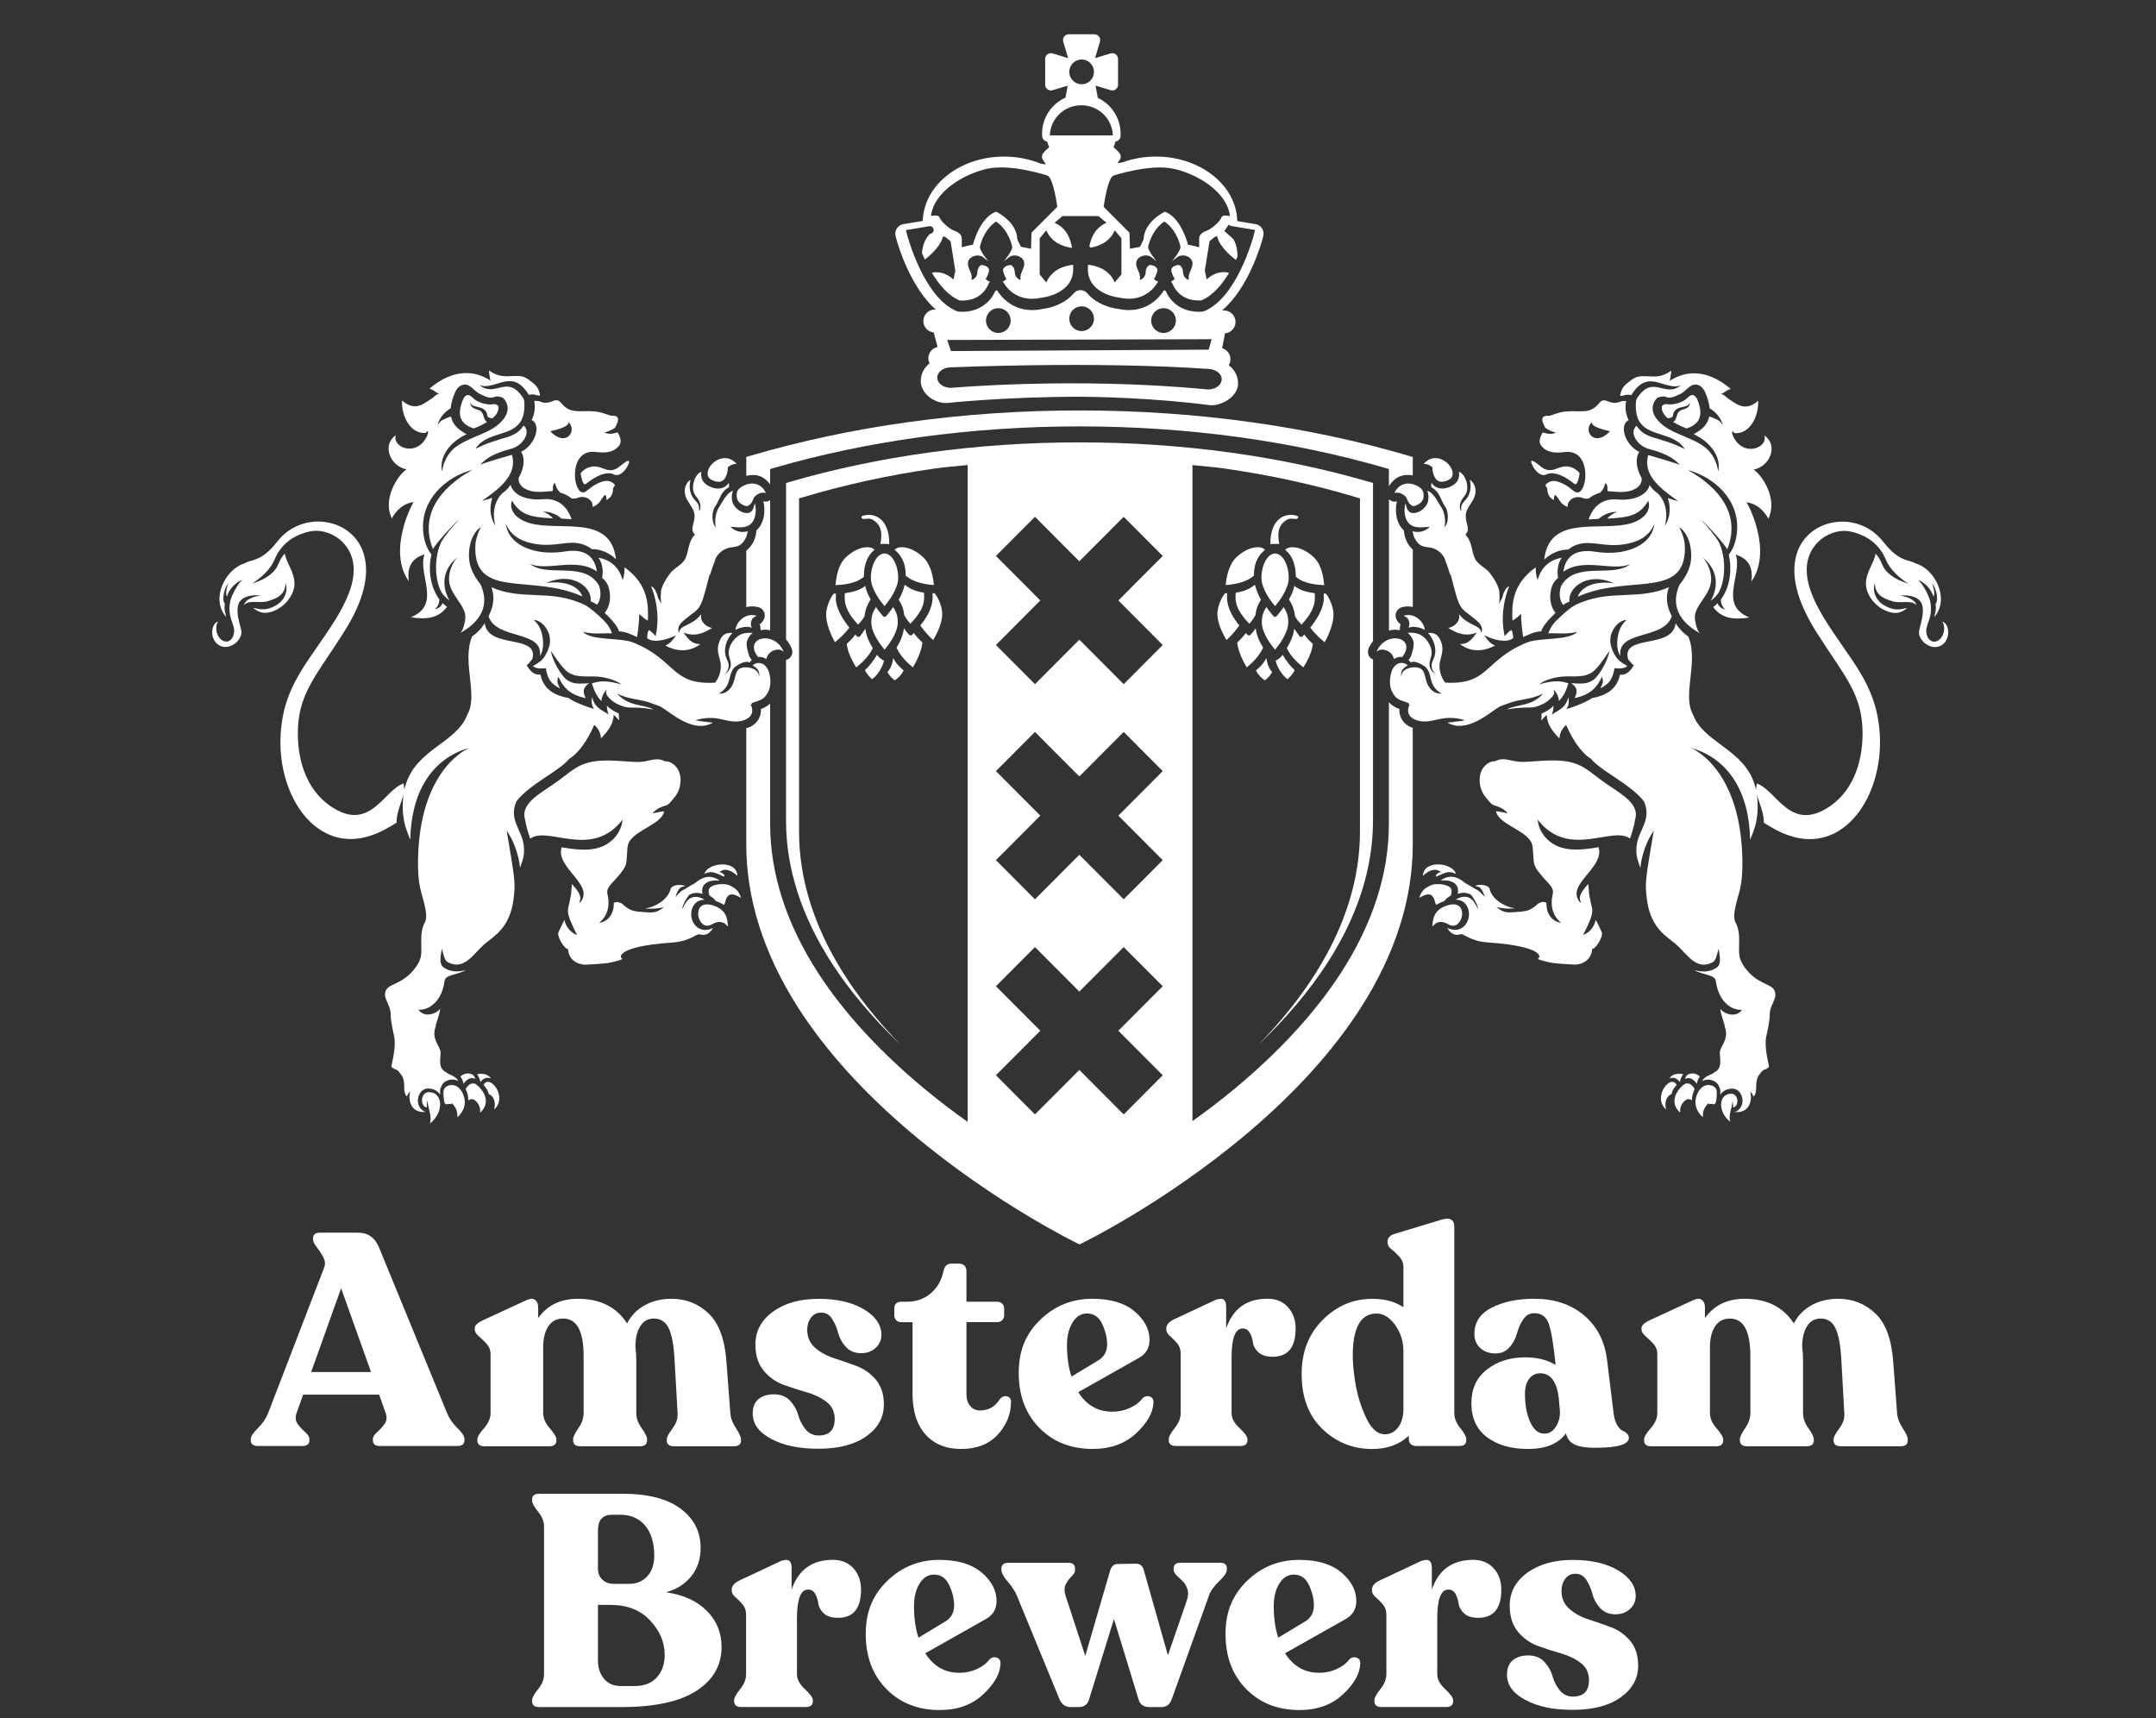 <svg width="128" height="102" viewBox="0 0 128 102" fill="none" xmlns="http://www.w3.org/2000/svg">
<rect x="0" y="0" width="128" height="102" fill="#333333" stroke="none"/>
<path d="M27.157 84.78C27.435 85.048 27.574 85.265 27.574 85.432V85.504C27.574 85.729 27.431 85.843 27.148 85.843H22.544C22.272 85.843 22.137 85.729 22.137 85.504V85.432C22.137 85.302 22.223 85.162 22.394 85.013C22.566 84.865 22.714 84.701 22.839 84.523C22.963 84.345 22.983 84.136 22.901 83.899L22.51 82.795H17.996L17.605 83.899C17.522 84.136 17.542 84.345 17.667 84.523C17.791 84.701 17.939 84.865 18.111 85.013C18.283 85.162 18.369 85.302 18.369 85.432V85.504C18.369 85.729 18.226 85.843 17.943 85.843H15.313C15.029 85.843 14.887 85.729 14.887 85.504V85.432C14.887 85.278 15.026 85.063 15.304 84.79C15.582 84.516 15.787 84.219 15.916 83.898L19.239 75.266C19.322 75.064 19.307 74.855 19.196 74.642C19.082 74.428 18.952 74.226 18.804 74.037C18.656 73.846 18.583 73.697 18.583 73.591V73.519C18.583 73.293 18.72 73.18 18.991 73.18H21.266C21.846 73.18 22.255 73.464 22.493 74.035L26.544 83.896C26.674 84.217 26.879 84.511 27.157 84.778V84.78ZM22.029 81.453L20.251 76.478L18.473 81.453H22.027H22.029Z" fill="white"/>
<path d="M43.691 84.788C43.892 85.085 43.993 85.305 43.993 85.447V85.518C43.993 85.744 43.85 85.858 43.566 85.858H40.013C39.73 85.858 39.587 85.744 39.587 85.518V85.447C39.587 85.316 39.7 85.102 39.925 84.804C40.15 84.507 40.251 84.204 40.227 83.894L40.05 80.737C40.002 79.845 39.883 79.212 39.695 78.838C39.505 78.463 39.216 78.276 38.824 78.276C38.469 78.276 38.197 78.43 38.007 78.741C37.816 79.049 37.723 79.46 37.723 79.972C37.758 80.222 37.776 80.471 37.776 80.721V83.896C37.776 84.193 37.882 84.49 38.096 84.788C38.31 85.085 38.416 85.305 38.416 85.447V85.518C38.416 85.744 38.274 85.858 37.99 85.858H34.453C34.17 85.858 34.027 85.744 34.027 85.518V85.447C34.027 85.303 34.131 85.083 34.338 84.788C34.544 84.49 34.649 84.193 34.649 83.896V80.508C34.649 79.021 34.246 78.278 33.44 78.278C33.048 78.278 32.752 78.432 32.551 78.742C32.35 79.051 32.249 79.462 32.249 79.974V83.898C32.249 84.195 32.379 84.492 32.641 84.79C32.9 85.087 33.032 85.307 33.032 85.448V85.52C33.032 85.746 32.889 85.859 32.606 85.859H28.767C28.483 85.859 28.341 85.746 28.341 85.52V85.448C28.341 85.305 28.471 85.085 28.732 84.79C28.992 84.492 29.124 84.195 29.124 83.898V80.385C29.124 80.148 29.043 79.943 28.884 79.77C28.725 79.598 28.568 79.445 28.414 79.315C28.26 79.185 28.184 79.047 28.184 78.906V78.853C28.184 78.698 28.326 78.55 28.61 78.407L31.276 77.175C31.49 77.08 31.655 77.08 31.774 77.175C31.893 77.27 31.951 77.414 31.951 77.603V78.245C32.496 77.483 33.284 77.103 34.314 77.103C35.629 77.103 36.6 77.592 37.229 78.566C37.465 78.102 37.816 77.742 38.277 77.487C38.74 77.232 39.267 77.103 39.859 77.103C40.724 77.103 41.462 77.395 42.072 77.977C42.683 78.559 43.034 79.517 43.129 80.847L43.36 83.898C43.384 84.195 43.497 84.492 43.698 84.79L43.691 84.788Z" fill="white"/>
<path d="M45.788 85.421C45.053 85.034 44.688 84.533 44.688 83.914C44.688 83.534 44.803 83.248 45.033 83.059C45.264 82.868 45.569 82.775 45.948 82.775C46.35 82.775 46.67 82.903 46.908 83.158C47.144 83.413 47.305 83.694 47.387 83.997C47.469 84.3 47.612 84.579 47.813 84.836C48.014 85.091 48.276 85.219 48.596 85.219C49.236 85.219 49.556 84.892 49.556 84.239C49.556 83.811 49.393 83.472 49.068 83.222C48.742 82.973 48.347 82.782 47.886 82.652C47.423 82.521 46.965 82.373 46.509 82.206C46.054 82.039 45.662 81.76 45.337 81.367C45.011 80.974 44.848 80.457 44.848 79.816C44.848 79.02 45.198 78.368 45.896 77.863C46.595 77.359 47.497 77.106 48.598 77.106C49.699 77.106 50.597 77.313 51.29 77.73C51.983 78.146 52.329 78.651 52.329 79.245C52.329 79.554 52.214 79.812 51.983 80.022C51.753 80.229 51.471 80.334 51.138 80.334C50.747 80.334 50.439 80.209 50.215 79.959C49.989 79.71 49.838 79.433 49.761 79.13C49.684 78.827 49.565 78.55 49.406 78.3C49.247 78.051 49.029 77.926 48.757 77.926C48.484 77.926 48.292 78.027 48.144 78.229C47.996 78.43 47.923 78.669 47.923 78.943C47.923 79.383 48.08 79.739 48.395 80.013C48.709 80.286 49.088 80.493 49.532 80.636C49.977 80.78 50.421 80.934 50.866 81.101C51.31 81.268 51.689 81.538 52.003 81.912C52.318 82.286 52.475 82.776 52.475 83.384C52.475 84.145 52.129 84.771 51.436 85.265C50.743 85.759 49.797 86.005 48.601 86.005C47.405 86.005 46.527 85.812 45.794 85.425L45.788 85.421Z" fill="white"/>
<path d="M54.95 85.162C54.434 84.591 54.176 83.776 54.176 82.719V78.493H53.502C53.383 78.493 53.286 78.454 53.209 78.377C53.132 78.3 53.094 78.201 53.094 78.083V77.691C53.094 77.417 53.231 77.279 53.502 77.279H53.84C54.385 77.279 54.853 77.116 55.245 76.789C55.636 76.463 55.89 76.026 56.009 75.479C56.068 75.171 56.228 75.015 56.488 75.015H56.898C57.218 75.015 57.377 75.169 57.377 75.479V77.279H59.208C59.327 77.279 59.424 77.318 59.5 77.395C59.577 77.472 59.616 77.571 59.616 77.689V78.081C59.616 78.201 59.577 78.298 59.5 78.375C59.424 78.452 59.325 78.491 59.208 78.491H57.377V82.77C57.377 83.068 57.454 83.303 57.608 83.475C57.761 83.648 57.951 83.734 58.176 83.734C58.687 83.734 59.076 83.514 59.349 83.075C59.431 82.969 59.526 82.906 59.632 82.888C59.738 82.87 59.83 82.892 59.908 82.95C59.985 83.009 60.023 83.094 60.023 83.2C60.023 83.949 59.76 84.606 59.233 85.171C58.707 85.736 57.986 86.019 57.074 86.019C56.161 86.019 55.466 85.734 54.95 85.164V85.162Z" fill="white"/>
<path d="M68.259 82.906C68.42 82.96 68.493 83.083 68.48 83.272C68.456 83.866 68.112 84.472 67.449 85.09C66.785 85.709 65.927 86.017 64.872 86.017C63.581 86.017 62.525 85.601 61.708 84.769C60.89 83.938 60.48 82.85 60.48 81.506C60.48 80.163 60.91 79.166 61.768 78.34C62.628 77.514 63.656 77.102 64.852 77.102C65.931 77.102 66.765 77.351 67.357 77.85C67.95 78.35 68.246 78.915 68.246 79.544C68.246 80.043 68.016 80.412 67.553 80.649L64.016 82.646C64.502 83.418 65.177 83.806 66.042 83.806C66.41 83.806 66.755 83.732 67.081 83.584C67.406 83.435 67.653 83.248 67.818 83.022C67.948 82.892 68.094 82.853 68.253 82.906H68.259ZM63.676 78.511C63.456 78.867 63.346 79.313 63.346 79.849C63.346 80.563 63.436 81.187 63.613 81.721L65.267 80.722C65.574 80.508 65.729 80.205 65.729 79.812C65.729 79.419 65.631 79.016 65.437 78.599C65.241 78.183 64.943 77.975 64.539 77.975C64.184 77.975 63.897 78.153 63.677 78.511H63.676Z" fill="white"/>
<path d="M76.466 77.603C76.768 77.935 76.92 78.357 76.92 78.869C76.92 79.987 76.465 80.544 75.552 80.544C75.184 80.544 74.906 80.458 74.716 80.286C74.526 80.113 74.416 79.92 74.387 79.706C74.358 79.491 74.296 79.298 74.2 79.126C74.105 78.953 73.964 78.867 73.774 78.867C73.335 78.867 73.118 79.438 73.118 80.579V83.896C73.118 84.193 73.275 84.487 73.588 84.778C73.902 85.07 74.059 85.287 74.059 85.43V85.501C74.059 85.727 73.917 85.841 73.633 85.841H69.813C69.529 85.841 69.387 85.727 69.387 85.501V85.43C69.387 85.287 69.505 85.07 69.742 84.778C69.977 84.487 70.096 84.193 70.096 83.896V80.346C70.096 80.109 70.025 79.906 69.882 79.741C69.74 79.573 69.599 79.432 69.456 79.313C69.314 79.194 69.242 79.063 69.242 78.92V78.867C69.242 78.665 69.379 78.493 69.65 78.349L72.156 77.173C72.392 77.09 72.558 77.083 72.653 77.155C72.748 77.226 72.796 77.362 72.796 77.564V78.865C73.198 77.689 74.016 77.1 75.248 77.1C75.759 77.1 76.163 77.267 76.466 77.599V77.603Z" fill="white"/>
<path d="M86.696 84.78C86.934 85.072 87.051 85.288 87.051 85.432V85.503C87.051 85.729 86.914 85.843 86.643 85.843H84.101C83.794 85.843 83.638 85.694 83.638 85.397V85.235C83.082 85.758 82.358 86.021 81.471 86.021C80.323 86.021 79.335 85.626 78.512 84.835C77.689 84.044 77.277 82.954 77.277 81.563C77.277 80.267 77.692 79.201 78.521 78.362C79.351 77.523 80.339 77.105 81.489 77.105C82.212 77.105 82.823 77.272 83.32 77.604V75.233C83.32 74.995 83.243 74.791 83.09 74.618C82.936 74.446 82.779 74.297 82.618 74.172C82.457 74.047 82.378 73.914 82.378 73.77V73.717C82.378 73.492 82.515 73.337 82.786 73.253L85.559 72.414C86.08 72.247 86.341 72.39 86.341 72.842V83.897C86.341 84.195 86.46 84.488 86.696 84.78ZM82.991 84.753C83.21 84.479 83.32 84.11 83.32 83.648V80.207C83.32 79.636 83.157 79.122 82.832 78.665C82.506 78.208 82.135 77.979 81.722 77.979C80.846 77.979 80.377 78.709 80.317 80.172C80.293 80.73 80.344 81.379 80.469 82.115C80.593 82.853 80.807 83.54 81.109 84.174C81.411 84.811 81.769 85.134 82.184 85.147C82.504 85.158 82.773 85.028 82.993 84.754L82.991 84.753Z" fill="white"/>
<path d="M96.001 84.584C96.101 84.756 96.202 84.867 96.302 84.914C96.403 84.962 96.495 85.021 96.579 85.092C96.661 85.164 96.703 85.254 96.703 85.36C96.703 85.753 96.034 85.949 94.695 85.949C94.15 85.949 93.744 85.883 93.477 85.753C93.21 85.623 93.041 85.402 92.97 85.092C92.52 85.711 91.767 86.019 90.713 86.019C89.718 86.019 88.91 85.788 88.288 85.323C87.666 84.859 87.356 84.188 87.356 83.308C87.356 82.429 87.663 81.783 88.279 81.302C88.895 80.822 89.653 80.579 90.554 80.579C91.253 80.579 91.851 80.728 92.348 81.025V80.972C92.23 79.796 92.096 78.999 91.948 78.583C91.8 78.166 91.513 77.959 91.086 77.959C90.814 77.959 90.594 78.083 90.428 78.333C90.262 78.583 90.141 78.856 90.064 79.153C89.987 79.451 89.843 79.724 89.629 79.974C89.415 80.223 89.131 80.348 88.776 80.348C88.422 80.348 88.111 80.242 87.879 80.027C87.648 79.812 87.533 79.533 87.533 79.188C87.533 78.498 87.877 77.979 88.564 77.628C89.252 77.278 90.093 77.102 91.088 77.102C92.273 77.102 93.254 77.426 94.029 78.074C94.805 78.722 95.264 79.599 95.406 80.704L95.798 83.896C95.832 84.18 95.902 84.41 96.002 84.582L96.001 84.584ZM92.358 84.718C92.529 84.455 92.615 84.16 92.615 83.826L92.544 83.006C92.425 82.018 92.058 81.525 91.443 81.525C91.171 81.525 90.951 81.635 90.785 81.855C90.618 82.075 90.536 82.369 90.536 82.738C90.536 83.404 90.64 83.965 90.847 84.422C91.053 84.879 91.335 85.109 91.692 85.109C91.964 85.109 92.186 84.978 92.358 84.716V84.718Z" fill="white"/>
<path d="M112.96 84.788C113.162 85.085 113.262 85.305 113.262 85.447V85.518C113.262 85.744 113.12 85.858 112.836 85.858H109.283C108.999 85.858 108.856 85.744 108.856 85.518V85.447C108.856 85.316 108.97 85.102 109.195 84.804C109.42 84.507 109.52 84.204 109.496 83.894L109.319 80.737C109.272 79.845 109.153 79.212 108.964 78.838C108.774 78.463 108.485 78.276 108.094 78.276C107.739 78.276 107.466 78.43 107.276 78.741C107.086 79.049 106.993 79.46 106.993 79.972C107.027 80.222 107.046 80.471 107.046 80.721V83.896C107.046 84.193 107.152 84.49 107.366 84.788C107.58 85.085 107.686 85.305 107.686 85.447V85.518C107.686 85.744 107.543 85.858 107.26 85.858H103.723C103.439 85.858 103.296 85.744 103.296 85.518V85.447C103.296 85.303 103.401 85.083 103.607 84.788C103.814 84.49 103.918 84.193 103.918 83.896V80.508C103.918 79.021 103.516 78.278 102.709 78.278C102.318 78.278 102.022 78.432 101.821 78.742C101.619 79.051 101.519 79.462 101.519 79.974V83.898C101.519 84.195 101.649 84.492 101.91 84.79C102.17 85.087 102.302 85.307 102.302 85.448V85.52C102.302 85.746 102.159 85.859 101.875 85.859H98.037C97.753 85.859 97.61 85.746 97.61 85.52V85.448C97.61 85.305 97.74 85.085 98.002 84.79C98.261 84.492 98.393 84.195 98.393 83.898V80.385C98.393 80.148 98.313 79.943 98.154 79.77C97.995 79.598 97.837 79.445 97.684 79.315C97.53 79.185 97.453 79.047 97.453 78.906V78.853C97.453 78.698 97.596 78.55 97.879 78.407L100.546 77.175C100.76 77.08 100.924 77.08 101.043 77.175C101.162 77.27 101.221 77.414 101.221 77.603V78.245C101.766 77.483 102.554 77.103 103.584 77.103C104.899 77.103 105.87 77.592 106.499 78.566C106.735 78.102 107.086 77.742 107.547 77.487C108.01 77.232 108.536 77.103 109.129 77.103C109.994 77.103 110.731 77.395 111.342 77.977C111.953 78.559 112.304 79.517 112.399 80.847L112.629 83.898C112.653 84.195 112.767 84.492 112.968 84.79L112.96 84.788Z" fill="white"/>
<path d="M41.949 95.616C42.541 96.198 42.838 96.917 42.838 97.774C42.838 98.868 42.34 99.736 41.345 100.378C40.35 101.021 38.863 101.342 36.885 101.342H32.016C31.733 101.342 31.59 101.228 31.59 101.002V100.931C31.59 100.788 31.709 100.571 31.945 100.279C32.181 99.987 32.3 99.694 32.3 99.397V90.622C32.3 90.325 32.181 90.031 31.945 89.739C31.707 89.448 31.59 89.231 31.59 89.088V89.016C31.59 88.791 31.733 88.677 32.016 88.677H36.939C38.468 88.677 39.626 88.974 40.414 89.569C41.203 90.163 41.596 90.936 41.596 91.887C41.596 92.553 41.409 93.116 41.036 93.581C40.663 94.045 40.162 94.359 39.535 94.526C40.553 94.669 41.36 95.03 41.951 95.614L41.949 95.616ZM35.498 93.102C35.498 93.386 35.588 93.614 35.765 93.779C35.943 93.946 36.175 94.028 36.458 94.028H37.347C37.797 94.028 38.159 93.876 38.432 93.573C38.704 93.27 38.842 92.863 38.842 92.351C38.842 91.589 38.66 90.996 38.3 90.567C37.94 90.138 37.45 89.925 36.833 89.925H36.336C35.78 89.925 35.5 90.233 35.5 90.852V93.098L35.498 93.102ZM38.99 99.584C39.304 99.244 39.462 98.796 39.462 98.237C39.462 97.499 39.174 96.822 38.6 96.203C38.026 95.585 37.241 95.276 36.246 95.276H35.5V98.576C35.5 99.017 35.621 99.378 35.864 99.665C36.107 99.949 36.429 100.092 36.833 100.092H37.686C38.242 100.092 38.679 99.923 38.991 99.584H38.99Z" fill="white"/>
<path d="M50.666 93.102C50.967 93.434 51.119 93.856 51.119 94.368C51.119 95.486 50.664 96.043 49.751 96.043C49.383 96.043 49.105 95.957 48.915 95.785C48.725 95.612 48.615 95.419 48.586 95.205C48.557 94.99 48.495 94.797 48.4 94.625C48.304 94.452 48.162 94.366 47.973 94.366C47.535 94.366 47.315 94.937 47.315 96.078V99.395C47.315 99.692 47.472 99.986 47.787 100.277C48.102 100.569 48.259 100.786 48.259 100.929V101.001C48.259 101.226 48.116 101.34 47.833 101.34H44.012C43.728 101.34 43.586 101.226 43.586 101.001V100.929C43.586 100.786 43.705 100.569 43.941 100.277C44.178 99.986 44.295 99.692 44.295 99.395V95.845C44.295 95.607 44.224 95.405 44.081 95.24C43.939 95.073 43.798 94.931 43.655 94.812C43.513 94.693 43.441 94.562 43.441 94.419V94.366C43.441 94.164 43.579 93.992 43.851 93.849L46.357 92.672C46.594 92.59 46.759 92.582 46.854 92.654C46.949 92.725 46.997 92.861 46.997 93.065V94.366C47.399 93.19 48.217 92.601 49.449 92.601C49.96 92.601 50.364 92.768 50.667 93.1L50.666 93.102Z" fill="white"/>
<path d="M59.177 98.407C59.338 98.461 59.411 98.584 59.398 98.773C59.374 99.367 59.031 99.973 58.367 100.591C57.703 101.21 56.845 101.518 55.79 101.518C54.498 101.518 53.443 101.102 52.626 100.27C51.808 99.437 51.398 98.351 51.398 97.007C51.398 95.664 51.828 94.667 52.686 93.841C53.544 93.016 54.573 92.603 55.77 92.603C56.849 92.603 57.683 92.852 58.275 93.351C58.868 93.85 59.164 94.416 59.164 95.045C59.164 95.544 58.934 95.913 58.471 96.15L54.934 98.147C55.42 98.919 56.095 99.307 56.96 99.307C57.328 99.307 57.673 99.231 57.999 99.085C58.325 98.936 58.571 98.749 58.736 98.523C58.866 98.393 59.012 98.354 59.171 98.407H59.177ZM54.592 94.012C54.372 94.368 54.263 94.814 54.263 95.35C54.263 96.064 54.352 96.688 54.529 97.222L56.183 96.224C56.49 96.009 56.646 95.706 56.646 95.313C56.646 94.921 56.547 94.517 56.353 94.1C56.157 93.683 55.859 93.476 55.455 93.476C55.1 93.476 54.813 93.654 54.593 94.012H54.592Z" fill="white"/>
<path d="M72.835 93.119V93.191C72.835 93.358 72.682 93.586 72.373 93.877C72.065 94.169 71.862 94.457 71.769 94.742L69.565 100.877C69.459 101.185 69.251 101.341 68.943 101.341H68.232C67.888 101.341 67.676 101.187 67.592 100.877L66.134 96.116L64.66 100.877C64.578 101.185 64.369 101.341 64.038 101.341H63.541C63.257 101.341 63.043 101.187 62.901 100.877L60.377 94.742C60.271 94.479 60.09 94.2 59.835 93.903C59.581 93.606 59.453 93.367 59.453 93.189V93.118C59.453 92.892 59.59 92.778 59.863 92.778H63.435C63.696 92.778 63.826 92.897 63.826 93.134V93.206C63.826 93.325 63.755 93.452 63.612 93.589C63.469 93.727 63.354 93.887 63.266 94.07C63.177 94.254 63.18 94.489 63.276 94.775L64.431 98.306L65.907 93.241C65.99 92.978 66.138 92.848 66.352 92.848L67.436 92.829C67.672 92.829 67.828 92.949 67.899 93.186L69.338 98.267L70.439 95.076C70.546 94.791 70.564 94.544 70.492 94.336C70.421 94.129 70.326 93.971 70.209 93.863C70.09 93.756 69.971 93.642 69.854 93.523C69.737 93.404 69.677 93.297 69.677 93.202V93.13C69.677 92.892 69.814 92.774 70.085 92.774H72.448C72.707 92.774 72.839 92.888 72.839 93.114L72.835 93.119Z" fill="white"/>
<path d="M80.536 98.407C80.697 98.461 80.77 98.584 80.757 98.773C80.734 99.367 80.39 99.973 79.726 100.591C79.062 101.21 78.204 101.518 77.149 101.518C75.858 101.518 74.802 101.102 73.985 100.27C73.168 99.437 72.758 98.351 72.758 97.007C72.758 95.664 73.188 94.667 74.045 93.841C74.903 93.016 75.933 92.603 77.129 92.603C78.208 92.603 79.042 92.852 79.635 93.351C80.227 93.85 80.523 94.416 80.523 95.045C80.523 95.544 80.293 95.913 79.83 96.15L76.293 98.147C76.78 98.919 77.454 99.307 78.32 99.307C78.687 99.307 79.033 99.231 79.358 99.085C79.684 98.936 79.931 98.749 80.095 98.523C80.225 98.393 80.372 98.354 80.531 98.407H80.536ZM75.951 94.012C75.732 94.368 75.622 94.814 75.622 95.35C75.622 96.064 75.712 96.688 75.889 97.222L77.542 96.224C77.85 96.009 78.005 95.706 78.005 95.313C78.005 94.921 77.906 94.517 77.712 94.1C77.517 93.683 77.219 93.476 76.814 93.476C76.46 93.476 76.172 93.654 75.953 94.012H75.951Z" fill="white"/>
<path d="M88.677 93.102C88.979 93.434 89.131 93.856 89.131 94.368C89.131 95.486 88.675 96.043 87.763 96.043C87.395 96.043 87.117 95.957 86.927 95.785C86.737 95.612 86.627 95.419 86.598 95.205C86.569 94.99 86.506 94.797 86.411 94.625C86.316 94.452 86.175 94.366 85.985 94.366C85.546 94.366 85.329 94.937 85.329 96.078V99.395C85.329 99.692 85.486 99.986 85.799 100.277C86.113 100.569 86.27 100.786 86.27 100.929V101.001C86.27 101.226 86.128 101.34 85.844 101.34H82.024C81.74 101.34 81.598 101.226 81.598 101.001V100.929C81.598 100.786 81.716 100.569 81.952 100.277C82.188 99.986 82.307 99.692 82.307 99.395V95.845C82.307 95.607 82.236 95.405 82.093 95.24C81.951 95.073 81.81 94.931 81.667 94.812C81.524 94.693 81.453 94.562 81.453 94.419V94.366C81.453 94.164 81.59 93.992 81.861 93.849L84.367 92.672C84.603 92.59 84.769 92.582 84.864 92.654C84.959 92.725 85.007 92.861 85.007 93.065V94.366C85.409 93.19 86.227 92.601 87.459 92.601C87.969 92.601 88.374 92.768 88.677 93.1V93.102Z" fill="white"/>
<path d="M90.57 100.922C89.835 100.535 89.469 100.034 89.469 99.415C89.469 99.035 89.584 98.749 89.814 98.56C90.045 98.369 90.35 98.276 90.729 98.276C91.131 98.276 91.451 98.404 91.689 98.659C91.925 98.914 92.086 99.195 92.168 99.498C92.251 99.801 92.393 100.08 92.594 100.337C92.796 100.592 93.057 100.72 93.377 100.72C94.017 100.72 94.337 100.393 94.337 99.74C94.337 99.312 94.174 98.973 93.849 98.723C93.523 98.474 93.128 98.283 92.668 98.153C92.205 98.022 91.746 97.874 91.29 97.707C90.835 97.54 90.444 97.261 90.118 96.868C89.793 96.475 89.63 95.958 89.63 95.317C89.63 94.521 89.979 93.869 90.678 93.364C91.376 92.86 92.278 92.606 93.379 92.606C94.48 92.606 95.378 92.814 96.071 93.23C96.764 93.647 97.11 94.152 97.11 94.746C97.11 95.055 96.995 95.313 96.764 95.523C96.534 95.73 96.252 95.835 95.919 95.835C95.528 95.835 95.221 95.71 94.996 95.46C94.771 95.211 94.619 94.933 94.542 94.631C94.465 94.328 94.346 94.051 94.187 93.801C94.028 93.552 93.811 93.427 93.538 93.427C93.266 93.427 93.073 93.528 92.925 93.73C92.777 93.931 92.704 94.17 92.704 94.444C92.704 94.884 92.861 95.24 93.176 95.513C93.49 95.787 93.869 95.994 94.314 96.138C94.758 96.281 95.202 96.435 95.647 96.602C96.091 96.769 96.47 97.039 96.784 97.413C97.099 97.787 97.256 98.277 97.256 98.885C97.256 99.647 96.911 100.272 96.217 100.766C95.524 101.26 94.579 101.506 93.383 101.506C92.186 101.506 91.309 101.313 90.575 100.926L90.57 100.922Z" fill="white"/>
<path d="M72.3 36.186C72.375 35.806 72.531 35.47 72.719 35.228C72.761 35.224 72.807 35.218 72.856 35.213C72.849 35.308 72.845 35.406 72.849 35.505C72.865 36.164 73.268 36.751 73.579 37.131C73.292 37.531 72.993 37.85 72.811 37.995C72.633 37.678 72.165 36.874 72.302 36.186H72.3Z" fill="white"/>
<path d="M76.93 34.176C76.93 33.529 76.701 32.976 76.358 32.694C76.378 32.664 76.275 32.655 76.301 32.631C76.403 32.534 76.552 32.484 76.731 32.484C76.82 32.484 76.917 32.497 77.022 32.521C77.355 32.602 77.702 32.802 78 33.084C78.496 33.553 78.587 34.398 78.616 34.74C78.26 34.712 77.431 34.687 76.928 34.237C76.928 34.217 76.93 34.199 76.93 34.178V34.176Z" fill="white"/>
<path d="M74.445 34.11C74.445 34.131 74.445 34.149 74.447 34.169C73.944 34.621 73.126 34.707 72.769 34.734C72.799 34.393 72.909 33.553 73.402 33.084C73.7 32.802 74.048 32.602 74.381 32.521C74.483 32.495 74.582 32.484 74.672 32.484C74.851 32.484 74.999 32.534 75.101 32.631C75.127 32.655 75.015 32.673 75.035 32.703C74.692 32.985 74.445 33.461 74.445 34.11Z" fill="white"/>
<path d="M76.928 30.81C76.893 30.81 76.851 30.807 76.807 30.801C76.759 30.796 76.704 30.79 76.65 30.79C76.569 30.79 76.507 30.803 76.454 30.83C75.79 31.166 75.869 31.814 75.942 32.26L75.947 32.295L75.898 32.291C75.827 32.286 75.545 32.288 75.47 32.299L75.422 32.306V32.273C75.417 31.983 75.446 31.17 76.011 30.761C76.192 30.63 76.412 30.562 76.664 30.562C76.757 30.562 77.101 30.607 77.074 30.702C77.056 30.764 77.025 30.81 76.931 30.81H76.928Z" fill="white"/>
<path d="M76.511 34.31C76.511 34.971 75.922 35.725 75.701 35.986C75.48 35.725 74.891 34.971 74.891 34.31C74.891 33.523 75.262 32.858 75.701 32.858C76.14 32.858 76.511 33.523 76.511 34.31Z" fill="white"/>
<path d="M74.169 37.03C73.925 36.758 73.371 36.208 73.353 35.507C73.349 35.398 73.353 35.29 73.364 35.186C73.792 35.114 74.106 35.022 74.507 34.716C74.567 34.997 74.725 35.362 74.864 35.61C74.692 35.861 74.58 36.127 74.534 36.518C74.362 36.825 74.278 36.898 74.171 37.032L74.169 37.03Z" fill="white"/>
<path d="M76.523 35.589C76.662 35.343 76.787 35.066 76.847 34.785C77.248 35.092 77.624 35.145 78.052 35.216C78.061 35.321 78.065 35.428 78.063 35.538C78.045 36.24 77.513 36.809 77.27 37.081C77.162 36.947 77.059 36.894 76.887 36.587C76.842 36.198 76.714 35.872 76.542 35.618C76.536 35.604 76.525 35.605 76.523 35.589Z" fill="white"/>
<path d="M74.914 36.946C74.914 36.529 75.02 36.298 75.187 36.037C75.397 36.351 75.6 36.569 75.616 36.588C75.636 36.61 75.666 36.623 75.697 36.623C75.728 36.623 75.755 36.61 75.777 36.588C75.796 36.569 75.997 36.353 76.207 36.037C76.374 36.298 76.483 36.529 76.483 36.946C76.483 37.586 75.913 38.316 75.699 38.57C75.485 38.318 74.914 37.586 74.914 36.946Z" fill="white"/>
<path d="M73.963 37.582C74.018 37.643 74.055 37.681 74.062 37.688C74.084 37.711 74.115 37.723 74.148 37.723C74.148 37.723 74.15 37.723 74.151 37.723C74.184 37.723 74.216 37.709 74.239 37.683C74.256 37.665 74.365 37.569 74.552 37.294C74.589 37.7 74.781 38.111 74.989 38.448C74.742 39.01 74.249 39.426 74.02 39.621C73.868 39.371 73.522 38.748 73.449 38.151C73.616 37.995 73.8 37.8 73.965 37.582H73.963Z" fill="white"/>
<path d="M75.183 39.065C75.197 39.086 75.214 39.563 75.53 39.901C75.327 40.231 75.192 40.308 75.088 40.391C75.007 40.319 74.749 40.172 74.566 39.8C74.777 39.614 74.985 39.447 75.183 39.065Z" fill="white"/>
<path d="M78.594 35.527C78.596 35.428 78.594 35.331 78.587 35.235C78.638 35.241 78.683 35.246 78.725 35.25C78.914 35.492 79.066 35.828 79.142 36.208C79.28 36.898 78.822 37.808 78.645 38.126C78.462 37.981 78.076 37.652 77.789 37.254C78.1 36.874 78.579 36.186 78.596 35.527H78.594Z" fill="white"/>
<path d="M76.834 37.32C77.02 37.596 77.141 37.753 77.156 37.772C77.178 37.797 77.209 37.812 77.243 37.812C77.243 37.812 77.245 37.812 77.247 37.812C77.28 37.812 77.309 37.799 77.333 37.777C77.34 37.77 77.377 37.731 77.432 37.671C77.594 37.889 77.777 38.076 77.944 38.23C77.871 38.827 77.532 39.372 77.381 39.622C77.152 39.427 76.645 39.034 76.398 38.473C76.607 38.135 76.799 37.724 76.835 37.318L76.834 37.32Z" fill="white"/>
<path d="M75.731 39.217C75.762 39.205 75.756 39.206 75.794 39.186C75.811 39.17 75.948 39.135 76.151 38.876C76.343 39.205 76.634 39.584 76.868 39.788C76.691 40.109 76.566 40.19 76.446 40.324C75.895 39.922 75.725 39.221 75.732 39.217H75.731Z" fill="white"/>
<path d="M55.915 36.186C55.84 35.806 55.685 35.47 55.496 35.228C55.454 35.224 55.408 35.218 55.359 35.213C55.367 35.308 55.37 35.406 55.367 35.505C55.35 36.164 54.948 36.751 54.637 37.131C54.924 37.531 55.222 37.85 55.405 37.995C55.582 37.678 56.05 36.874 55.913 36.186H55.915Z" fill="white"/>
<path d="M51.288 34.176C51.288 33.529 51.516 32.976 51.86 32.694C51.84 32.664 51.943 32.655 51.917 32.631C51.815 32.534 51.666 32.484 51.487 32.484C51.398 32.484 51.301 32.497 51.196 32.521C50.864 32.602 50.516 32.802 50.218 33.084C49.722 33.553 49.631 34.398 49.602 34.74C49.958 34.712 50.787 34.687 51.29 34.237C51.29 34.217 51.288 34.199 51.288 34.178V34.176Z" fill="white"/>
<path d="M53.77 34.11C53.77 34.131 53.77 34.149 53.768 34.169C54.271 34.621 55.088 34.707 55.445 34.734C55.416 34.393 55.306 33.553 54.812 33.084C54.514 32.802 54.167 32.602 53.834 32.521C53.731 32.495 53.633 32.484 53.543 32.484C53.364 32.484 53.216 32.534 53.113 32.631C53.088 32.655 53.199 32.673 53.179 32.703C53.523 32.985 53.77 33.461 53.77 34.11Z" fill="white"/>
<path d="M51.288 30.81C51.323 30.81 51.365 30.807 51.409 30.801C51.457 30.796 51.512 30.79 51.566 30.79C51.647 30.79 51.709 30.803 51.762 30.83C52.426 31.166 52.347 31.814 52.274 32.26L52.269 32.295L52.318 32.291C52.389 32.286 52.671 32.288 52.746 32.299L52.794 32.306V32.273C52.799 31.983 52.77 31.17 52.205 30.761C52.024 30.63 51.804 30.562 51.552 30.562C51.459 30.562 51.115 30.607 51.142 30.702C51.16 30.764 51.192 30.81 51.285 30.81H51.288Z" fill="white"/>
<path d="M51.703 34.31C51.703 34.971 52.292 35.725 52.513 35.986C52.735 35.725 53.324 34.971 53.324 34.31C53.324 33.523 52.952 32.858 52.513 32.858C52.074 32.858 51.703 33.523 51.703 34.31Z" fill="white"/>
<path d="M54.05 37.03C54.294 36.758 54.848 36.208 54.866 35.507C54.87 35.398 54.866 35.29 54.855 35.186C54.427 35.114 54.113 35.022 53.712 34.716C53.652 34.997 53.495 35.362 53.355 35.61C53.527 35.861 53.639 36.127 53.685 36.518C53.857 36.825 53.941 36.898 54.049 37.032L54.05 37.03Z" fill="white"/>
<path d="M51.689 35.589C51.55 35.343 51.425 35.066 51.365 34.785C50.965 35.092 50.588 35.145 50.16 35.216C50.151 35.321 50.147 35.428 50.149 35.538C50.167 36.24 50.699 36.809 50.943 37.081C51.05 36.947 51.153 36.894 51.325 36.587C51.371 36.198 51.499 35.872 51.67 35.618C51.676 35.604 51.687 35.605 51.689 35.589Z" fill="white"/>
<path d="M53.3 36.946C53.3 36.529 53.194 36.298 53.027 36.037C52.817 36.351 52.614 36.569 52.597 36.588C52.577 36.61 52.548 36.623 52.517 36.623C52.486 36.623 52.458 36.61 52.436 36.588C52.418 36.569 52.217 36.353 52.007 36.037C51.84 36.298 51.73 36.529 51.73 36.946C51.73 37.586 52.301 38.316 52.515 38.57C52.729 38.318 53.3 37.586 53.3 36.946Z" fill="white"/>
<path d="M54.253 37.582C54.198 37.643 54.161 37.681 54.154 37.688C54.132 37.711 54.101 37.723 54.068 37.723C54.068 37.723 54.066 37.723 54.064 37.723C54.031 37.723 54 37.709 53.976 37.683C53.96 37.665 53.85 37.569 53.664 37.294C53.627 37.7 53.435 38.111 53.227 38.448C53.474 39.01 53.967 39.426 54.196 39.621C54.348 39.371 54.693 38.748 54.767 38.151C54.6 37.995 54.415 37.8 54.251 37.582H54.253Z" fill="white"/>
<path d="M53.031 39.065C53.017 39.086 53 39.563 52.684 39.901C52.887 40.231 53.022 40.308 53.126 40.391C53.207 40.319 53.465 40.172 53.647 39.8C53.437 39.614 53.229 39.447 53.031 39.065Z" fill="white"/>
<path d="M49.621 35.527C49.619 35.428 49.621 35.331 49.628 35.235C49.577 35.241 49.531 35.246 49.489 35.25C49.301 35.492 49.149 35.828 49.072 36.208C48.935 36.898 49.392 37.808 49.57 38.126C49.752 37.981 50.138 37.652 50.426 37.254C50.115 36.874 49.636 36.186 49.619 35.527H49.621Z" fill="white"/>
<path d="M51.38 37.32C51.193 37.596 51.072 37.753 51.058 37.772C51.036 37.797 51.005 37.812 50.97 37.812C50.97 37.812 50.968 37.812 50.966 37.812C50.933 37.812 50.904 37.799 50.88 37.777C50.873 37.77 50.837 37.731 50.782 37.671C50.619 37.889 50.436 38.076 50.27 38.23C50.343 38.827 50.681 39.372 50.833 39.622C51.061 39.427 51.568 39.034 51.815 38.473C51.606 38.135 51.414 37.724 51.378 37.318L51.38 37.32Z" fill="white"/>
<path d="M52.485 39.217C52.454 39.205 52.46 39.206 52.421 39.186C52.405 39.17 52.268 39.135 52.065 38.876C51.873 39.205 51.582 39.584 51.348 39.788C51.525 40.109 51.649 40.19 51.77 40.324C52.321 39.922 52.491 39.221 52.483 39.217H52.485Z" fill="white"/>
<path d="M102.737 64.931C103.232 64.881 103.271 65.696 102.887 65.746C102.894 65.656 102.894 65.558 102.874 65.445C102.834 65.272 102.874 65.423 102.808 65.692C102.724 66.019 102.642 66.26 102.72 66.597C101.95 65.973 102.045 64.969 102.737 64.931Z" fill="white"/>
<path d="M101.92 64.752C101.929 64.801 101.925 65.157 101.887 65.354C101.826 65.695 101.693 65.475 101.439 65.552C101.482 65.4 101.338 65.561 101.225 65.748C101.117 65.928 101.091 66.055 101.098 66.326C100.747 66.014 100.544 65.557 100.722 65.06C101.016 64.142 101.861 64.357 101.92 64.752Z" fill="white"/>
<path d="M98.661 24.122C98.729 24.029 98.835 23.97 98.963 23.99C99.219 24.054 99.737 23.964 100.068 23.717C100.249 23.581 100.622 23.021 100.894 24.098C101.077 24.803 100.797 25.223 100.128 25.434C99.945 25.361 99.696 25.269 99.332 25.051C99.625 24.886 99.451 24.449 99.87 24.328C100.018 24.284 100.166 24.247 100.269 24.109C100.311 24.051 100.336 23.972 100.318 23.906C100.21 24.309 99.391 23.961 99.307 24.726C99.303 24.766 99.146 24.816 99.021 24.834C98.795 24.647 98.632 24.412 98.659 24.122H98.661Z" fill="white"/>
<path d="M100.112 64.318C100.143 64.307 100.264 64.318 100.361 64.371C100.417 64.399 100.536 64.518 100.611 64.647C100.527 64.821 100.445 65.08 100.45 65.309C100.377 65.319 100.403 65.236 100.183 65.256C100.084 65.275 99.7 65.531 99.752 66.051C98.886 65.287 99.914 64.34 100.112 64.318Z" fill="white"/>
<path d="M99.708 64.221C99.585 64.022 99.353 63.925 99.113 64.022C99.203 63.846 99.494 63.677 99.929 63.771C99.856 63.863 99.772 64.039 99.742 64.193C99.731 64.202 99.721 64.211 99.708 64.221Z" fill="white"/>
<path d="M100.031 64.054C100.05 64.004 100.073 63.953 100.101 63.901C100.21 63.696 100.653 63.633 100.92 63.912C100.814 64.048 100.766 64.188 100.734 64.344C100.562 64.072 100.296 63.909 100.031 64.054Z" fill="white"/>
<path d="M99.537 64.397C99.513 64.446 99.228 64.756 99.248 64.942C98.979 65.048 98.787 65.368 98.915 65.867C98.08 65.129 99.182 63.736 99.537 64.397Z" fill="white"/>
<path d="M85.522 29.555C85.419 29.289 85.224 29.058 84.977 28.924C84.962 28.815 84.969 28.729 84.986 28.657C85.275 29.109 85.842 29.076 86.281 28.793C86.581 28.597 86.668 28.303 86.61 28.006C86.999 28.116 87.321 29.012 86.943 29.45C86.462 30.006 86.763 30.425 86.752 30.311C86.698 29.678 87.146 29.836 87.29 29.087C87.33 28.881 87.301 28.668 87.261 28.476C87.543 28.667 87.702 29.07 87.539 29.491C87.464 29.727 87.246 29.951 87.076 30.324C86.86 30.924 87.356 31.326 87.034 31.693C87.018 31.711 87.007 31.722 86.999 31.731C86.932 31.715 87.069 31.72 86.999 31.731C87.478 32.256 87.336 32.897 87.658 33.306C87.848 33.554 88.161 33.699 88.415 33.971C88.951 34.642 89.044 35.123 89.013 35.209C89.037 35.404 89.035 35.617 88.986 35.842C89.092 35.661 89.223 35.477 89.238 35.283C89.329 35.081 89.401 34.888 89.602 34.796C89.276 35.565 89.198 36.419 89.223 36.931C89.245 37.349 89.269 37.443 89.333 37.784C89.446 37.582 89.721 37.401 89.721 37.401C89.721 37.401 89.832 37.494 89.832 37.885C89.423 38.21 88.616 37.959 88.115 37.713C88.249 37.9 88.455 38.219 88.757 38.322C88.194 38.627 87.415 38.797 86.672 38.234C87.237 38.254 87.46 37.819 87.68 37.553C87.312 37.691 86.802 37.813 85.983 37.278C86.352 37.219 86.707 36.867 86.624 36.516C86.624 36.516 86.632 36.496 86.637 36.476C87.166 37.175 87.906 37.076 87.934 37.564C87.985 37.489 87.998 37.38 87.976 37.283C87.93 37.079 87.797 36.955 87.636 36.813C86.626 35.958 86.723 36.45 86.118 34.081C86.136 34.345 85.999 33.737 85.838 33.367C85.757 32.972 85.395 32.581 84.883 32.5C84.547 32.447 84.256 32.488 83.96 31.902C83.916 31.785 83.879 31.66 83.861 31.535C84.208 31.642 84.6 31.564 84.894 31.271C84.598 31.295 84.32 31.333 84.066 31.285C83.146 31.12 83.416 29.808 83.448 29.9C83.513 30.105 83.539 30.518 84.016 30.45C84.276 30.412 84.622 30.184 84.757 29.845C84.817 29.681 84.839 29.368 84.735 29.138C85.136 29.234 85.425 29.937 85.571 30.115C85.763 30.414 85.851 30.931 85.75 31.315C86.043 31.001 86.021 30.305 85.723 29.964" fill="white"/>
<path d="M85.227 28.409C84.989 28.057 85.053 27.662 85.055 27.762C84.931 27.62 84.726 27.539 84.516 27.53C84.574 27.481 84.6 27.446 84.675 27.394C85.474 26.741 86.557 27.844 86.16 28.371C86.048 28.507 85.48 28.789 85.227 28.407V28.409Z" fill="white"/>
<path d="M84.481 29.652C84.366 29.922 83.985 30.078 83.861 30.039C83.583 29.867 83.608 29.762 83.482 29.518C83.283 29.305 83.054 29.195 82.789 29.268C83.04 28.689 83.65 28.54 84.23 28.899C84.461 29.039 84.532 29.215 84.519 29.439C84.512 29.507 84.508 29.588 84.483 29.652H84.481Z" fill="white"/>
<path d="M93.631 28.659C93.529 28.833 93.481 28.724 93.335 28.62C92.565 28.046 92.078 28.025 91.806 28.165C91.306 28.418 90.767 27.374 90.939 27.35C91.069 27.337 91.473 27.704 91.557 27.759C92.089 28.101 92.358 27.778 92.819 27.699C93.177 27.64 93.554 27.803 93.774 28.082C93.797 28.058 93.739 28.469 93.631 28.659Z" fill="white"/>
<path d="M92.722 33.107C92.477 33.46 92.43 33.889 92.503 34.308C92.331 34.46 92.333 34.465 92.225 34.623C92.031 34.941 91.876 35.796 92.351 36.383C91.909 36.8 91.559 37.226 91.503 37.479C91.069 37.505 90.822 37.646 90.429 37.819C90.299 36.995 90.301 36.438 90.301 36.438C90.301 36.438 90.014 36.749 89.791 36.837C89.76 35.985 89.719 34.713 91.175 33.678C91.173 33.891 91.183 34.117 91.281 34.436C91.503 33.698 91.947 33.256 92.721 33.109L92.722 33.107Z" fill="white"/>
<path d="M81.749 38.685C81.734 38.691 81.727 38.692 81.727 38.692C82.262 37.376 84.175 37.837 83.243 39.01C83.085 38.975 82.908 39.014 82.756 39.129C82.659 38.588 81.964 38.428 81.749 38.685Z" fill="white"/>
<path d="M83.396 36.604C83.385 36.596 83.363 36.543 83.363 36.543C84.166 36.341 84.631 37.164 84.572 37.399C84.484 37.288 83.843 37.116 83.621 37.279C83.751 37 83.621 36.633 83.394 36.604H83.396Z" fill="white"/>
<path d="M82.597 39.929C82.5 40.261 82.476 40.718 82.633 41.034C82.867 41.504 83.01 41.528 83.641 41.742C83.544 41.803 83.784 41.842 83.665 41.875C83.546 42.133 83.549 42.478 83.921 42.677C84.521 42.996 85.13 42.739 85.612 42.658C85.624 42.644 85.62 42.644 85.631 42.655C86.046 42.589 86.463 42.605 86.973 42.755C86.655 42.829 86.3 42.847 85.934 42.899C87.065 43.559 88.396 42.339 88.994 41.97C89.124 41.897 89.278 41.86 89.429 41.799C90.236 41.467 90.84 41.564 91.619 41.172C90.931 41.968 90.011 41.796 89.472 42.115C90.924 41.865 90.805 42.181 91.637 41.777C91.86 41.669 92.069 41.476 92.195 41.315C92.275 41.212 92.297 41.071 92.237 40.955C92.189 40.865 92.566 41.249 92.548 41.623C92.776 41.385 92.968 41.076 93.115 40.559C92.729 40.469 92.44 40.328 91.368 40.627C91.544 40.495 91.743 40.405 91.946 40.335C92.886 40.026 93.25 40.241 94.077 40.104C94.556 39.942 94.667 39.944 95.553 38.637C95.439 39.298 94.912 40.111 94.635 40.335C94.221 40.629 93.945 40.588 93.281 40.562C93.544 40.75 93.742 40.957 93.481 41.443C94.477 41.234 94.834 40.762 95.106 40.172C95.218 40.496 95.148 40.559 95.013 40.867C95.587 40.566 95.75 40.278 95.851 39.665C96.096 39.693 96.445 39.713 96.613 39.535C96.403 39.419 96.109 39.246 95.955 39.019C95.67 38.578 95.39 37.96 95.832 37.29C95.997 37.028 96.271 36.82 96.568 36.795C96.141 37.195 96.037 37.639 96.013 38.158C96.004 38.437 96.052 38.705 96.198 38.94C96.015 37.373 98.76 38.013 99.252 36.589C99.124 36.31 98.786 35.686 99.082 34.858C97.349 35.631 95.75 35.022 93.916 35.748C93.568 35.886 93.371 35.939 92.678 36.574C92.217 36.996 92.091 37.169 91.922 37.593C92.581 37.586 93.064 37.661 93.641 37.508C93.133 38.048 91.428 37.835 90.666 38.14C88.096 39.171 88.433 40.68 85.797 40.524C85.737 40.447 85.346 39.918 85.496 39.258C85.585 38.865 85.733 38.525 85.547 38.081C85.369 37.593 85.064 37.551 84.775 37.575C85.135 37.945 85.335 38.568 85.133 39.052C85.011 39.346 84.835 39.614 85.254 40.05C84.76 39.689 84.839 39.399 84.958 38.997C85.115 38.536 84.766 37.918 84.329 37.688C84.102 37.567 83.831 37.545 83.566 37.567C83.749 37.705 83.871 37.903 83.923 38.107C83.968 38.369 83.798 38.914 83.751 38.997C83.568 39.316 83.562 39.063 83.756 39.327C84.023 39.169 84.543 39.527 84.625 39.592C84.998 39.94 84.848 40.469 85.245 40.909C85.426 41.096 85.497 41.109 85.583 41.175C85.323 41.188 85.142 41.102 84.971 40.946C84.473 40.416 84.746 39.764 84.195 39.636C83.795 39.535 83.153 39.742 83.204 40.186C83.111 39.872 83.304 39.636 83.579 39.507C83.297 39.23 82.778 39.303 82.597 39.927V39.929Z" fill="white"/>
<path d="M96.978 49.103C97.053 48.878 97.038 48.77 97.075 48.654C97.386 47.626 96.067 47.063 95.041 46.297C94.337 45.771 94.034 45.484 93.415 45.294C92.369 44.972 90.868 45.277 90.204 45.224C89.582 45.171 89.284 44.925 88.752 45.198C88.479 45.148 87.826 45.499 87.846 46.321C87.848 46.679 87.958 46.991 88.141 47.244C88.207 47.334 88.452 47.639 88.545 47.718C88.728 47.889 89.059 47.797 89.522 48.278C89.22 48.234 89.143 48.191 88.814 48.157C88.973 48.916 90.401 49.206 90.884 49.95C91.027 50.181 91.007 50.544 91.031 50.816C91.071 51.306 91.016 51.416 91.669 52.148C91.985 52.502 92.263 52.728 92.19 53.057C92.009 53.811 92.21 54.385 92.671 54.778C92.218 54.732 91.786 54.306 91.81 53.587C91.563 53.514 91.581 53.534 91.341 53.627C90.793 54.106 90.69 54.097 89.78 54.16C89.476 54.174 89.258 54.16 88.958 53.938C88.657 53.717 88.964 54.002 89.957 53.928C89.202 53.806 88.561 53.317 88.435 52.769C88.386 52.557 87.909 52.458 87.576 52.587C87.733 52.682 87.876 52.535 88.101 53.095C88.117 53.137 88.132 53.189 88.152 53.238C87.788 52.877 87.823 52.893 87.567 52.761C87.21 52.534 87.263 52.583 87.036 52.453C86.89 52.374 86.292 51.711 85.527 52.273C86.158 52.207 86.683 52.449 86.542 53.066C86.826 52.961 87.091 52.989 87.301 53.104C87.329 53.068 87.764 53.708 87.742 53.962C87.742 53.962 87.587 53.615 87.431 53.451C87.162 53.152 86.758 53.193 86.42 53.409C87.442 53.42 87.46 54.94 86.573 55.18C86.347 55.242 86.076 55.173 85.924 55.083C86.078 55.384 86.363 55.586 86.729 55.459C86.879 55.408 87.314 55.896 88.375 55.951C91.846 56.195 91.466 56.92 91.276 56.92C91.455 57.014 91.978 57.138 92.172 57.166C92.561 57.221 93.527 57.267 93.527 57.267C93.527 57.267 94.469 57.248 94.527 56.325C94.623 56.391 95.012 55.934 95.102 55.514C95.133 55.362 95.116 55.38 94.745 54.608C94.646 55.015 94.385 55.36 93.988 55.507C94.765 53.963 94.52 54.114 94.396 53.339C94.337 53.062 94.348 53.132 94.295 52.475C93.874 52.954 93.677 53.205 93.873 53.611C93.84 53.585 93.805 53.558 93.772 53.528C92.967 52.488 95.285 51.508 94.906 50.293C94.002 50.454 92.964 50.577 92.186 50.087C91.68 49.766 91.336 49.23 91.288 48.658C93.143 51.038 95.725 48.992 96.773 49.783C96.819 49.625 96.874 49.461 96.929 49.296" fill="white"/>
<path d="M85.68 51.855C85.662 51.864 85.298 52.034 85.279 52.045C85.25 52.014 85.236 51.954 85.301 51.889C85.468 51.754 85.514 51.777 85.568 51.803C85.25 51.471 84.813 51.684 84.477 51.994C84.52 50.997 86.28 51.221 86.433 51.878C86.163 51.748 85.993 51.743 85.68 51.856V51.855Z" fill="white"/>
<path d="M86.171 52.802C86.195 52.919 86.177 53.042 86.136 53.162C86.014 53.23 85.824 53.371 85.749 53.49C85.602 53.542 85.412 53.626 85.282 53.718C85.145 53.595 85.218 53.299 84.962 53.134C84.873 53.09 84.719 53.031 84.262 53.299C84.39 52.844 84.653 52.703 84.916 52.569C85.268 52.391 86.096 52.501 86.167 52.804L86.171 52.802Z" fill="white"/>
<path d="M85.944 53.745C87.277 53.331 86.868 55.298 86.05 54.903C85.851 54.806 85.593 54.635 85.26 54.802C85.229 54.823 85.029 54.997 85.031 54.997C85.082 54.556 85.099 54.006 85.944 53.745Z" fill="white"/>
<path d="M111.797 32.154C110.352 30.3 107.437 30.706 106.706 32.77C106.159 34.339 106.969 36.166 107.872 37.577C109.37 39.948 110.451 41.055 110.568 43.136C110.667 44.991 110.117 46.86 108.63 47.873C106.289 49.458 105.495 46.926 104.304 46.515C104.211 47.039 104.304 46.962 104.178 46.595C103.532 44.455 101.127 44.108 100.509 42.409C99.855 41.282 100.87 39.258 100.226 37.775C99.992 37.639 99.712 37.358 99.481 37.004C99.297 38.575 96.233 37.61 96.661 39.144C96.769 39.238 96.841 39.414 97 39.489C96.808 39.814 96.573 40.097 96.177 40.054C96.05 40.66 95.655 41.247 94.518 41.44C94.181 41.69 93.298 42.026 92.996 42.086C93.088 41.934 93.186 41.78 93.108 41.391C93.099 41.348 93.121 41.396 93.108 41.391C92.956 42.057 92.484 42.17 92.124 42.429C92.184 42.321 92.224 42.106 92.235 41.882C92.109 42.055 91.846 42.218 91.518 42.369C91.553 42.853 91.337 42.908 91.826 42.44C91.849 43.015 92.182 43.428 92.581 43.841C92.603 43.373 92.886 43.134 92.98 43.035C93.911 45.188 95.035 45.285 94.384 44.929C94.779 45.652 96.773 46.491 97.609 47.586C98.07 48.664 97.29 49.266 97.173 50.156C97.087 50.813 97.243 51.07 97.387 51.523C97.453 50.78 97.773 49.882 98.181 49.321C97.698 52.206 97.638 52.389 97.784 53.454C98.015 55.113 98.94 55.581 99.523 56.076C100.165 56.643 100.707 57.64 101.683 57.124C101.899 56.983 101.908 56.709 102.035 56.322C102.093 56.766 102.212 57.19 101.95 57.416C101.513 57.748 100.985 57.704 100.608 57.592C101.078 57.889 101.819 57.849 101.868 58.238C102.013 59.365 102.7 59.974 103.415 59.952C103.079 60.444 102.342 60.206 102.131 59.881C102.179 60.347 102.371 60.67 102.402 60.969C102.651 61.652 102.194 62.059 102.119 62.384C102.038 62.698 102.351 63.392 101.771 63.663C101.641 63.812 101.23 63.839 101.056 64.177C101.469 63.973 101.956 64.166 102.067 64.524C102.153 64.671 102.142 64.772 102.122 64.996C102.254 64.801 102.457 64.663 102.73 64.634C103.256 64.544 103.54 65.111 103.426 65.552C103.37 65.778 103.147 66.016 102.938 66.01C104.001 66.141 104.024 65.095 103.902 64.823C103.942 64.825 104.057 64.93 104.101 65.106C104.271 64.946 104.266 64.697 104.268 64.352C104.297 63.867 104.498 63.77 104.571 63.636C104.639 63.566 104.793 63.438 104.807 63.496C104.886 63.425 105.056 63.381 105.021 63.274C104.988 63.091 104.723 62.107 104.868 61.501C104.902 61.356 105.074 60.591 105.069 60.253C105.061 59.642 105.504 59.341 105.383 58.897C105.288 58.519 104.895 58.51 104.323 58.141C103.863 57.849 103.509 57.392 103.351 57.031C103.083 56.449 103.47 55.513 103.015 54.716C103.015 54.716 102.901 54.522 103.006 53.96C103.145 53.211 103.414 52.8 103.443 51.547C103.51 47.458 102.002 45.233 100.431 44.411C102.645 45.059 103.852 47.054 103.904 49.853C104.169 49.194 104.46 48.583 104.31 47.151C104.399 47.603 104.736 48.232 104.718 48.845C105.237 49.165 105.614 49.392 106.181 49.589C109.467 50.748 111.81 47.273 111.602 43.618C111.43 40.576 109.835 39.227 108.273 36.663C107.759 35.808 107.285 34.842 107.265 33.899C107.218 32.2 108.78 31.286 109.917 31.566C110.85 31.783 111.583 32.319 111.955 33.211C112.207 33.816 112.745 34.294 113.288 34.648C112.717 34.472 112.073 34.149 111.805 33.638C111.669 33.376 111.622 33.157 111.353 32.868C111.265 33.446 110.722 34.02 110.784 34.763C110.848 35.389 111.349 35.995 111.936 36.246C112.509 36.499 112.875 36.397 113.231 36.094C113.081 36.121 112.909 36.164 112.732 36.178C112.273 36.213 111.794 35.929 111.609 35.747C111.267 35.411 111.183 34.96 111.309 34.624C111.331 35.29 111.748 35.516 112.383 35.703C112.856 35.843 113.474 35.584 113.794 35.94C113.734 35.806 113.681 35.613 113.171 35.441C112.984 35.376 112.714 35.362 112.873 35.351C113.189 35.327 113.774 35.36 114.027 35.721C114.255 36.044 114.146 36.613 114.047 36.997C113.954 37.37 113.88 37.526 113.97 37.77C114.129 38.17 114.575 38.469 114.989 38.406C115.801 38.276 115.845 37.089 115.314 36.898C115.622 37.408 115.243 38.194 114.722 38.083C114.557 38.005 114.444 37.92 114.376 37.612C114.261 37.078 114.799 36.705 114.592 35.699C114.53 35.395 114.213 34.749 113.882 34.422C114.296 34.613 114.641 34.949 114.793 35.424C114.895 35.209 114.778 34.8 114.703 34.653C114.943 34.861 115.117 35.62 114.912 35.852C114.974 36.151 114.877 36.411 114.837 36.632C115.792 35.534 114.85 33.756 113.729 33.449C113.323 33.196 112.767 33.396 111.805 32.161L111.797 32.154Z" fill="white"/>
<path d="M93.106 32.613V32.627C93.353 32.411 93.68 32.293 94.004 32.253C94.803 32.152 95.588 32.569 96.874 32.216C97.4 32.069 97.84 31.805 98.11 31.324C98.196 31.17 98.249 30.992 98.183 31.286C98.05 31.897 97.567 32.317 96.989 32.552C95.901 32.992 94.811 32.761 94.577 32.736C93.629 32.618 92.951 32.952 92.814 33.943C94.034 33.071 95.742 33.95 96.791 33.488C95.811 34.275 93.86 33.415 92.89 34.495C92.697 34.71 92.647 34.837 92.616 35.053C92.572 35.351 92.616 35.679 92.803 35.914C92.971 35.8 93.101 35.74 93.181 35.712C93.061 34.974 94.154 33.888 95.831 34.628C95.831 34.628 94.119 34.316 93.666 35.428C96.535 34.11 99.824 35.505 100.021 32.833C100.065 32.2 99.965 31.84 99.696 31.299C100.036 31.517 100.268 31.961 100.356 32.438C100.548 33.473 100.175 34.129 99.712 34.716C99.164 35.949 99.707 36.936 100.961 37.614C100.821 37.538 100.736 37.27 100.7 37.129C100.627 36.845 100.574 36.582 100.685 36.298C100.901 35.745 101.375 35.342 101.539 34.754C101.735 34.061 101.313 33.268 101.058 33.073C101.847 33.675 102.143 34.633 101.565 35.665C101.777 35.501 101.971 35.32 102.077 35.097C102.434 34.398 102.494 33.079 102.031 32.156C101.762 31.719 101.391 31.289 100.987 30.853C101.289 31.086 102.452 32.368 102.542 32.618C103.365 30.575 102.093 28.953 100.201 27.903C101.795 28.329 103.282 29.689 103.125 31.555C103.088 32.058 102.937 32.545 102.635 32.936C102.84 33.798 102.715 34.863 102.165 35.591C102.168 35.819 102.254 36.052 102.437 36.18C102.242 36.158 102.048 36.023 101.973 35.815C101.892 35.898 101.805 35.973 101.709 36.041C101.995 36.419 102.412 36.735 103.218 36.718C103.566 36.709 103.754 36.678 103.853 36.657C101.998 35.896 103.472 34.116 103.046 32.923C103.699 33.136 104.111 33.561 103.977 34.521C105.261 32.721 103.778 29.887 103.679 29.821C104.566 29.909 104.985 30.79 104.985 30.79C105.532 29.696 104.714 28.298 104.114 27.879C105.086 27.689 105.598 26.444 104.747 25.844C105 26.56 103.527 27.182 102.911 25.932C102.779 25.666 102.827 25.497 102.97 25.714C103.884 25.796 104.427 24.708 104.378 23.789C104.052 24.086 103.677 24.236 103.251 24.058C103.045 23.974 102.617 23.678 102.536 23.614C102.426 23.524 102.304 23.389 102.136 23.378C102.359 23.372 102.461 23.154 102.757 23.093C101.631 22.128 100.34 21.818 99.107 22.62C99.164 22.57 99.16 22.412 99.189 22.282C99.217 22.163 99.22 22.071 99.215 22.003C98.438 22.592 97.797 22.227 97.258 22.364C97.102 22.399 97.02 22.454 96.925 22.508C96.535 22.809 96.272 22.926 96.183 23.499C96.488 23.506 96.464 23.374 96.85 23.458C97.863 21.794 98.818 23.24 99.793 22.875C98.814 23.653 98.141 22.196 97.198 23.631C97.154 23.699 97.128 23.778 97.123 23.858C96.958 26.228 99.187 25.347 100.023 26.659C98.474 25.877 97.688 26.108 97.163 25.273C96.704 25.672 97.194 26.406 97.788 26.62C98.05 26.718 99.101 26.892 99.734 27.601C99.368 27.443 97.977 27.054 97.854 27.015C97.53 28.155 98.498 28.942 99.463 29.63C99.639 29.755 99.723 29.783 99.31 29.662C99.209 29.632 99.111 29.601 99.017 29.568C99.169 29.997 99.211 30.673 98.834 31.221C99.079 30.357 98.8 29.603 98.368 29.248C98.262 29.173 98.222 29.138 98.148 29.063C97.768 28.663 98.072 28.74 97.781 29.113C97.415 29.583 96.654 29.713 96.042 29.654C95.257 29.572 94.622 29.939 94.315 30.838C94.514 30.823 94.712 30.812 94.909 30.803C95.231 30.52 95.634 30.379 96.012 30.386C95.775 30.471 95.573 30.612 95.418 30.785C96.903 30.724 97.364 30.522 97.856 29.735C97.993 30.096 97.869 30.735 96.839 31.062C95.07 31.592 91.972 30.487 91.68 33.224C92.044 32.86 92.591 32.618 93.101 32.625L93.106 32.613ZM98.364 24.881C97.733 24.08 98.509 23.491 98.448 23.594C98.622 23.537 98.805 23.495 98.972 23.594C99.314 23.633 99.416 23.534 99.683 23.422C100.116 23.258 100.303 22.765 100.738 22.836C101.053 22.889 101.21 23.194 101.314 23.479C101.42 23.77 101.479 24.024 101.499 24.242C101.85 24.425 102.194 24.848 102.278 25.227C102.128 25.027 102.11 24.978 101.773 24.833C101.649 24.78 101.574 24.743 101.475 24.732C101.355 25.312 100.903 25.563 100.608 25.747C100.521 25.782 100.526 25.75 100.725 25.863C101.859 26.468 102.165 27.417 102.002 27.991C101.96 27.492 101.655 26.881 101.243 26.567C100.334 25.861 99.046 25.762 98.366 24.879L98.364 24.881Z" fill="white"/>
<path d="M97.317 26.824C96.538 26.47 96.072 25.264 96.694 24.936C96.514 24.622 96.46 24.128 96.546 23.812C96.355 23.788 96.288 23.805 96.13 23.867C95.699 24.035 95.41 23.728 95.183 23.768C94.927 23.807 94.9 24.132 94.441 24.328C93.857 24.545 93.248 24.267 92.396 24.55C91.948 24.695 92.068 24.686 91.822 24.684C91.284 24.73 91.754 25.352 91.728 25.383C91.728 25.383 91.951 25.578 92.365 25.677C92.365 25.677 92.132 25.861 91.595 25.672C91.437 25.914 91.331 26.218 91.485 26.439C91.926 27.048 92.765 26.83 93.025 26.826C94.457 26.791 94.263 29.083 93.709 29.228C93.418 29.309 93.288 28.85 92.469 28.586C92.29 28.533 92.09 28.536 91.924 28.643C91.6 28.846 91.827 28.85 91.86 29.01C91.878 29.107 91.844 29.182 91.944 29.397C92.012 29.542 92.12 29.595 92.246 29.694C92.248 29.454 92.321 29.373 92.321 29.373C92.61 29.603 92.568 29.913 93.082 30.1C93.005 29.724 93.502 29.34 94.038 29.592C94.091 29.603 94.194 29.61 94.314 29.601C94.503 29.445 94.73 29.326 94.996 29.254C95.079 29.129 95.181 29.137 95.313 28.672C95.549 28.865 95.326 29.164 95.514 29.166C95.781 29.169 96.107 29.232 96.447 29.201C96.966 29.153 97.491 28.916 97.467 28.397C97.065 27.665 97.127 27.134 97.317 26.83V26.824ZM94.501 25.064C94.466 25.33 95.192 25.512 95.585 25.602C94.673 26.578 93.958 25.593 94.501 25.064Z" fill="white"/>
<path d="M83.357 31.603C83.352 31.566 83.35 31.529 83.353 31.494C83.046 31.221 82.872 30.79 82.876 30.259C82.876 30.142 82.88 29.945 82.94 29.766C82.938 29.766 82.933 29.766 82.931 29.766C82.764 29.815 82.591 29.758 82.461 29.645V37.437C82.567 37.411 82.673 37.386 82.772 37.382C82.883 37.38 82.986 37.393 83.086 37.411C83.092 37.395 83.106 37.386 83.112 37.371C83.103 37.266 83.114 37.158 83.16 37.061C83.147 37.055 83.134 37.046 83.123 37.039C83.035 36.982 82.935 36.841 82.894 36.745C82.836 36.606 82.84 36.448 82.907 36.314C82.975 36.178 83.097 36.081 83.244 36.042C83.458 35.987 83.672 35.991 83.878 36.031V32.63C83.749 32.509 83.622 32.361 83.507 32.135C83.421 31.917 83.377 31.755 83.357 31.603Z" fill="white"/>
<path d="M45.316 29.766C45.376 29.944 45.378 30.14 45.38 30.259C45.384 30.788 45.21 31.221 44.903 31.495C44.906 31.529 44.903 31.568 44.899 31.603C44.879 31.755 44.837 31.917 44.749 32.135C44.614 32.403 44.462 32.566 44.305 32.691V36.041C44.533 35.984 44.773 35.98 45.014 36.041C45.161 36.077 45.283 36.176 45.351 36.312C45.417 36.446 45.422 36.604 45.364 36.743C45.323 36.839 45.223 36.982 45.135 37.037C45.124 37.044 45.111 37.054 45.098 37.059C45.144 37.156 45.155 37.265 45.146 37.369C45.153 37.384 45.168 37.393 45.172 37.41C45.27 37.393 45.373 37.379 45.486 37.38C45.561 37.384 45.643 37.406 45.724 37.422V29.692C45.603 29.766 45.466 29.806 45.327 29.766C45.325 29.766 45.32 29.766 45.318 29.766H45.316Z" fill="white"/>
<path d="M83.597 27.047C80.645 26.181 77.512 25.513 74.29 25.064C70.972 24.601 67.541 24.366 64.09 24.366C60.639 24.366 57.209 24.601 53.89 25.064C50.666 25.513 47.535 26.181 44.583 27.047L44.305 27.128V28.248C44.564 28.187 44.824 28.174 45.069 28.252C45.338 28.338 45.548 28.525 45.722 28.754V27.844L45.98 27.769C48.72 26.976 51.628 26.365 54.622 25.952C57.701 25.528 60.887 25.313 64.09 25.313C67.292 25.313 70.478 25.528 73.558 25.952C76.552 26.365 79.458 26.976 82.2 27.769L82.458 27.844V28.863C82.637 28.578 82.874 28.351 83.186 28.253C83.407 28.184 83.641 28.18 83.875 28.222V27.13L83.597 27.049V27.047Z" fill="white"/>
<path d="M47.002 38.498C47.083 38.697 47.032 38.926 46.876 39.073C46.816 39.128 46.743 39.157 46.666 39.179V48.721C46.666 51.549 47.582 54.397 49.389 57.188C50.452 58.829 51.822 60.452 53.477 62.034C52.105 60.624 50.955 59.182 50.042 57.728C48.316 54.973 47.439 52.164 47.439 49.372V29.588L47.673 29.518C50.157 28.773 52.793 28.199 55.507 27.811C56.145 27.72 56.802 27.676 57.449 27.606V66.603C56.608 66 55.739 65.35 54.854 64.614C52.213 62.415 50.106 60.12 48.593 57.792C46.69 54.861 45.722 51.87 45.722 48.899V41.77C45.57 41.912 45.397 42.007 45.172 42.093C45.201 42.521 44.985 42.916 44.577 43.132C44.486 43.182 44.396 43.202 44.305 43.231V50.125C44.305 53.369 45.345 56.636 47.397 59.839C49.027 62.382 51.297 64.889 54.142 67.29C56.666 69.421 59.188 71.074 60.86 72.085C62.672 73.183 63.872 73.768 63.922 73.792L64.09 73.875L64.258 73.792C64.308 73.768 65.507 73.183 67.32 72.085C68.991 71.074 71.513 69.421 74.037 67.29C76.883 64.888 79.153 62.38 80.782 59.839C82.834 56.638 83.875 53.369 83.875 50.125V43.204C83.809 43.178 83.745 43.167 83.677 43.132C83.268 42.914 83.054 42.519 83.083 42.093C82.82 41.993 82.628 41.877 82.457 41.688V48.897C82.457 51.866 81.492 54.86 79.586 57.791C78.074 60.118 75.967 62.413 73.326 64.612C72.464 65.33 71.618 65.965 70.796 66.556V27.611C71.422 27.679 72.056 27.722 72.673 27.81C75.385 28.197 78.021 28.771 80.506 29.517L80.74 29.586V49.37C80.74 52.16 79.864 54.972 78.138 57.726C77.225 59.182 76.075 60.622 74.703 62.032C76.358 60.45 77.728 58.827 78.791 57.188C80.597 54.397 81.514 51.549 81.514 48.721V39.142C81.468 39.12 81.417 39.109 81.379 39.075C81.223 38.928 81.172 38.698 81.252 38.5C81.322 38.328 81.415 38.188 81.514 38.06V28.672L81.269 28.601C78.67 27.845 75.912 27.263 73.072 26.87C70.151 26.466 67.128 26.261 64.092 26.261C61.056 26.261 58.032 26.466 55.11 26.87C52.271 27.263 49.513 27.845 46.913 28.601L46.668 28.672V37.962C46.797 38.111 46.914 38.283 47.004 38.5L47.002 38.498ZM59.128 33.005L61.445 30.68L64.079 33.323L66.713 30.68L69.03 33.005L66.396 35.648L69.03 38.291L66.713 40.616L64.079 37.973L61.445 40.616L59.128 38.291L61.762 35.648L59.128 33.005ZM59.128 45.777L61.445 43.452L64.079 46.094L66.713 43.452L69.03 45.777L66.396 48.42L69.03 51.062L66.713 53.388L64.079 50.745L61.445 53.388L59.128 51.062L61.762 48.42L59.128 45.777ZM59.128 58.548L61.445 56.223L64.079 58.866L66.713 56.223L69.03 58.548L66.396 61.191L69.03 63.834L66.713 66.159L64.079 63.517L61.445 66.159L59.128 63.834L61.762 61.191L59.128 58.548Z" fill="white"/>
<path d="M25.51 64.838C24.958 64.783 24.916 65.692 25.342 65.747C25.334 65.646 25.334 65.539 25.356 65.411C25.402 65.218 25.356 65.385 25.43 65.688C25.523 66.053 25.614 66.321 25.528 66.696C26.386 66.002 26.28 64.881 25.51 64.838Z" fill="white"/>
<path d="M26.332 64.753C26.323 64.802 26.327 65.158 26.365 65.355C26.426 65.696 26.559 65.476 26.813 65.553C26.769 65.4 26.914 65.562 27.027 65.749C27.135 65.929 27.161 66.056 27.154 66.327C27.505 66.015 27.708 65.558 27.53 65.061C27.236 64.143 26.391 64.358 26.332 64.753Z" fill="white"/>
<path d="M29.593 24.123C29.525 24.03 29.419 23.971 29.291 23.991C29.035 24.055 28.517 23.965 28.186 23.718C28.005 23.582 27.632 23.022 27.36 24.099C27.177 24.804 27.456 25.224 28.126 25.435C28.309 25.362 28.557 25.27 28.921 25.052C28.629 24.887 28.802 24.45 28.384 24.329C28.235 24.285 28.087 24.248 27.985 24.11C27.943 24.052 27.917 23.973 27.936 23.907C28.044 24.31 28.863 23.962 28.947 24.727C28.951 24.767 29.108 24.817 29.232 24.835C29.459 24.648 29.622 24.413 29.594 24.123H29.593Z" fill="white"/>
<path d="M28.144 64.319C28.113 64.308 27.992 64.319 27.895 64.373C27.838 64.4 27.72 64.519 27.645 64.648C27.729 64.822 27.811 65.081 27.805 65.31C27.879 65.32 27.853 65.237 28.073 65.257C28.171 65.275 28.555 65.532 28.504 66.052C29.369 65.288 28.341 64.341 28.144 64.319Z" fill="white"/>
<path d="M28.546 64.222C28.668 64.023 28.9 63.926 29.14 64.023C29.05 63.847 28.759 63.678 28.324 63.772C28.397 63.864 28.482 64.04 28.511 64.194C28.522 64.203 28.533 64.212 28.546 64.222Z" fill="white"/>
<path d="M28.225 64.055C28.206 64.005 28.183 63.954 28.155 63.902C28.046 63.697 27.603 63.634 27.336 63.913C27.442 64.049 27.49 64.189 27.523 64.345C27.694 64.073 27.96 63.91 28.225 64.055Z" fill="white"/>
<path d="M28.715 64.398C28.739 64.447 29.024 64.757 29.004 64.943C29.273 65.049 29.465 65.368 29.337 65.868C30.172 65.13 29.07 63.737 28.715 64.398Z" fill="white"/>
<path d="M42.733 29.556C42.835 29.29 43.031 29.058 43.278 28.924C43.292 28.816 43.285 28.73 43.269 28.658C42.98 29.11 42.413 29.077 41.974 28.794C41.674 28.598 41.586 28.304 41.644 28.007C41.255 28.117 40.933 29.013 41.312 29.451C41.793 30.007 41.491 30.426 41.502 30.312C41.557 29.679 41.108 29.837 40.964 29.088C40.924 28.882 40.953 28.669 40.993 28.477C40.712 28.668 40.553 29.071 40.715 29.492C40.79 29.728 41.008 29.952 41.178 30.325C41.394 30.925 40.898 31.327 41.22 31.694C41.237 31.712 41.248 31.723 41.255 31.732C41.185 31.721 41.322 31.716 41.255 31.732C40.776 32.257 40.918 32.898 40.596 33.307C40.406 33.555 40.093 33.7 39.839 33.971C39.303 34.643 39.21 35.124 39.241 35.21C39.217 35.405 39.219 35.618 39.269 35.843C39.163 35.662 39.031 35.478 39.016 35.284C38.925 35.082 38.853 34.889 38.652 34.797C38.978 35.566 39.056 36.42 39.031 36.932C39.009 37.35 38.985 37.444 38.921 37.785C38.808 37.583 38.533 37.401 38.533 37.401C38.533 37.401 38.422 37.495 38.422 37.886C38.832 38.211 39.638 37.959 40.139 37.714C40.006 37.901 39.799 38.22 39.497 38.323C40.061 38.627 40.84 38.798 41.582 38.235C41.017 38.255 40.794 37.82 40.575 37.554C40.942 37.691 41.452 37.815 42.272 37.279C41.902 37.22 41.547 36.867 41.63 36.517C41.63 36.517 41.623 36.497 41.617 36.477C41.088 37.176 40.348 37.077 40.32 37.565C40.269 37.49 40.256 37.381 40.278 37.284C40.324 37.08 40.457 36.956 40.618 36.814C41.628 35.959 41.531 36.451 42.136 34.081C42.118 34.346 42.255 33.738 42.416 33.368C42.497 32.973 42.859 32.582 43.371 32.501C43.707 32.448 43.998 32.489 44.294 31.903C44.338 31.786 44.375 31.661 44.393 31.536C44.046 31.642 43.654 31.565 43.36 31.272C43.656 31.296 43.934 31.334 44.188 31.286C45.108 31.121 44.838 29.809 44.807 29.901C44.741 30.106 44.715 30.519 44.238 30.451C43.978 30.413 43.632 30.185 43.497 29.846C43.437 29.682 43.415 29.369 43.519 29.139C43.118 29.235 42.83 29.938 42.683 30.116C42.491 30.415 42.403 30.932 42.504 31.316C42.211 31.002 42.233 30.306 42.531 29.965" fill="white"/>
<path d="M43.025 28.41C43.263 28.058 43.199 27.663 43.197 27.762C43.322 27.621 43.526 27.54 43.737 27.531C43.678 27.482 43.653 27.447 43.578 27.395C42.778 26.742 41.696 27.845 42.093 28.372C42.204 28.508 42.773 28.79 43.025 28.409V28.41Z" fill="white"/>
<path d="M43.774 29.653C43.889 29.923 44.27 30.079 44.394 30.04C44.672 29.868 44.647 29.763 44.773 29.519C44.972 29.306 45.201 29.196 45.466 29.269C45.215 28.689 44.605 28.541 44.025 28.901C43.794 29.04 43.723 29.216 43.736 29.44C43.743 29.508 43.747 29.589 43.772 29.653H43.774Z" fill="white"/>
<path d="M34.624 28.66C34.727 28.834 34.774 28.726 34.921 28.621C35.691 28.047 36.177 28.026 36.45 28.166C36.949 28.419 37.489 27.375 37.317 27.351C37.187 27.338 36.783 27.705 36.699 27.76C36.166 28.102 35.897 27.779 35.437 27.7C35.078 27.641 34.701 27.804 34.482 28.083C34.458 28.059 34.517 28.47 34.624 28.66Z" fill="white"/>
<path d="M35.531 33.108C35.776 33.461 35.824 33.89 35.751 34.309C35.923 34.461 35.921 34.467 36.029 34.624C36.223 34.942 36.378 35.797 35.903 36.384C36.345 36.801 36.694 37.227 36.751 37.48C37.185 37.506 37.431 37.647 37.825 37.819C37.955 36.995 37.953 36.439 37.953 36.439C37.953 36.439 38.24 36.75 38.463 36.838C38.494 35.986 38.534 34.714 37.078 33.679C37.08 33.892 37.071 34.118 36.972 34.437C36.751 33.699 36.307 33.257 35.533 33.11L35.531 33.108Z" fill="white"/>
<path d="M46.505 38.686C46.519 38.691 46.526 38.693 46.526 38.693C45.99 37.377 44.078 37.838 45.01 39.011C45.167 38.976 45.345 39.014 45.497 39.13C45.594 38.589 46.289 38.429 46.505 38.686Z" fill="white"/>
<path d="M44.857 36.605C44.868 36.597 44.89 36.544 44.89 36.544C44.087 36.342 43.622 37.165 43.681 37.4C43.769 37.289 44.41 37.117 44.632 37.28C44.502 37.001 44.632 36.634 44.858 36.605H44.857Z" fill="white"/>
<path d="M44.678 39.51C44.952 39.64 45.146 39.875 45.053 40.189C45.102 39.745 44.462 39.538 44.061 39.639C43.511 39.767 43.783 40.417 43.286 40.949C43.114 41.105 42.933 41.191 42.673 41.178C42.759 41.112 42.831 41.099 43.011 40.912C43.408 40.472 43.258 39.945 43.632 39.594C43.714 39.53 44.233 39.17 44.5 39.33C44.694 39.066 44.689 39.319 44.506 39C44.458 38.915 44.29 38.37 44.334 38.11C44.385 37.906 44.506 37.708 44.691 37.57C44.425 37.55 44.155 37.57 43.928 37.691C43.489 37.921 43.141 38.539 43.299 39C43.417 39.404 43.496 39.694 43.002 40.053C43.421 39.618 43.244 39.35 43.123 39.055C42.922 38.57 43.123 37.95 43.481 37.578C43.193 37.554 42.887 37.596 42.71 38.084C42.523 38.528 42.671 38.868 42.761 39.26C42.911 39.921 42.52 40.45 42.459 40.527C39.824 40.683 40.16 39.174 37.591 38.143C36.83 37.836 35.123 38.051 34.615 37.511C35.193 37.662 35.676 37.589 36.334 37.596C36.166 37.172 36.04 36.999 35.579 36.577C34.886 35.942 34.688 35.889 34.341 35.751C32.508 35.025 30.908 35.634 29.174 34.861C29.468 35.689 29.13 36.313 29.004 36.592C29.496 38.016 32.241 37.374 32.058 38.943C32.205 38.708 32.252 38.44 32.243 38.161C32.219 37.642 32.115 37.198 31.689 36.797C31.985 36.823 32.259 37.031 32.424 37.293C32.867 37.963 32.585 38.581 32.301 39.022C32.148 39.249 31.853 39.422 31.643 39.538C31.811 39.716 32.161 39.695 32.406 39.668C32.506 40.281 32.669 40.569 33.243 40.87C33.108 40.562 33.04 40.501 33.15 40.174C33.422 40.764 33.779 41.237 34.776 41.446C34.516 40.96 34.712 40.752 34.975 40.565C34.311 40.591 34.035 40.63 33.622 40.338C33.344 40.114 32.817 39.299 32.704 38.64C33.589 39.947 33.7 39.945 34.18 40.106C35.006 40.242 35.37 40.029 36.31 40.338C36.515 40.407 36.713 40.496 36.888 40.63C35.817 40.33 35.529 40.472 35.142 40.562C35.288 41.081 35.48 41.388 35.709 41.626C35.692 41.25 36.067 40.866 36.02 40.958C35.959 41.074 35.983 41.215 36.062 41.318C36.188 41.479 36.396 41.672 36.62 41.78C37.45 42.184 37.333 41.867 38.785 42.118C38.245 41.797 37.325 41.971 36.638 41.175C37.419 41.567 38.02 41.47 38.827 41.802C38.977 41.863 39.132 41.9 39.262 41.973C39.86 42.344 41.192 43.562 42.322 42.902C41.958 42.85 41.601 42.832 41.283 42.758C41.794 42.608 42.212 42.59 42.626 42.657C42.637 42.645 42.633 42.647 42.644 42.661C43.129 42.742 43.736 43.001 44.336 42.679C44.705 42.483 44.709 42.136 44.592 41.877C44.473 41.844 44.712 41.806 44.615 41.745C45.246 41.531 45.389 41.507 45.623 41.037C45.781 40.721 45.757 40.266 45.66 39.932C45.477 39.308 44.958 39.235 44.678 39.512V39.51Z" fill="white"/>
<path d="M31.321 49.301C31.376 49.469 31.431 49.63 31.477 49.788C32.526 48.997 35.109 51.043 36.961 48.663C36.914 49.236 36.57 49.771 36.063 50.093C35.288 50.583 34.249 50.46 33.344 50.298C32.965 51.513 35.282 52.493 34.478 53.534C34.445 53.565 34.41 53.59 34.377 53.616C34.571 53.211 34.377 52.959 33.955 52.48C33.902 53.135 33.913 53.068 33.854 53.345C33.73 54.119 33.485 53.969 34.262 55.512C33.865 55.365 33.603 55.02 33.505 54.613C33.133 55.385 33.119 55.367 33.148 55.519C33.238 55.94 33.627 56.397 33.722 56.331C33.779 57.256 34.723 57.272 34.723 57.272C34.723 57.272 35.69 57.226 36.078 57.171C36.274 57.144 36.795 57.019 36.974 56.925C36.784 56.925 36.404 56.202 39.875 55.956C40.936 55.903 41.369 55.413 41.521 55.464C41.887 55.589 42.174 55.389 42.326 55.088C42.174 55.178 41.903 55.248 41.676 55.185C40.789 54.945 40.808 53.425 41.83 53.414C41.493 53.2 41.087 53.159 40.819 53.457C40.663 53.618 40.508 53.967 40.508 53.967C40.487 53.715 40.921 53.075 40.948 53.11C41.157 52.994 41.422 52.965 41.707 53.071C41.567 52.455 42.09 52.21 42.722 52.278C41.958 51.717 41.362 52.379 41.214 52.458C40.987 52.587 41.04 52.539 40.683 52.767C40.425 52.897 40.46 52.882 40.098 53.244C40.116 53.194 40.131 53.143 40.149 53.1C40.374 52.541 40.517 52.688 40.674 52.592C40.341 52.464 39.864 52.561 39.815 52.774C39.688 53.321 39.048 53.811 38.293 53.934C39.288 54.007 39.593 53.723 39.291 53.943C38.992 54.163 38.774 54.18 38.47 54.165C37.559 54.103 37.457 54.114 36.908 53.633C36.667 53.539 36.687 53.519 36.44 53.592C36.464 54.312 36.032 54.738 35.579 54.783C36.04 54.389 36.241 53.814 36.06 53.062C35.987 52.733 36.265 52.508 36.581 52.154C37.234 51.421 37.177 51.311 37.219 50.821C37.245 50.55 37.223 50.186 37.366 49.955C37.848 49.21 39.277 48.922 39.436 48.162C39.107 48.197 39.03 48.239 38.728 48.283C39.191 47.802 39.522 47.894 39.705 47.723C39.796 47.644 40.043 47.34 40.109 47.25C40.292 46.996 40.402 46.684 40.403 46.327C40.423 45.504 39.771 45.154 39.498 45.203C38.966 44.93 38.668 45.174 38.046 45.229C37.382 45.282 35.88 44.978 34.834 45.299C34.216 45.488 33.914 45.776 33.209 46.303C32.184 47.068 30.866 47.633 31.175 48.659C31.209 48.777 31.197 48.885 31.272 49.109" fill="white"/>
<path d="M42.578 51.855C42.596 51.865 42.96 52.035 42.978 52.046C43.008 52.015 43.022 51.955 42.956 51.89C42.79 51.755 42.744 51.778 42.689 51.804C43.008 51.472 43.445 51.685 43.781 51.995C43.737 50.998 41.978 51.222 41.824 51.879C42.095 51.749 42.265 51.743 42.578 51.857V51.855Z" fill="white"/>
<path d="M42.081 52.803C42.057 52.92 42.075 53.043 42.116 53.163C42.238 53.231 42.428 53.372 42.503 53.491C42.65 53.543 42.84 53.627 42.97 53.719C43.107 53.596 43.034 53.3 43.29 53.135C43.379 53.091 43.533 53.032 43.99 53.3C43.862 52.845 43.599 52.704 43.336 52.57C42.984 52.392 42.156 52.502 42.085 52.805L42.081 52.803Z" fill="white"/>
<path d="M42.313 53.746C40.98 53.331 41.389 55.299 42.207 54.904C42.406 54.807 42.664 54.636 42.997 54.803C43.028 54.824 43.227 54.998 43.225 54.998C43.174 54.557 43.158 54.007 42.313 53.746Z" fill="white"/>
<path d="M14.534 33.443C13.412 33.749 12.47 35.528 13.425 36.625C13.385 36.405 13.288 36.144 13.35 35.845C13.145 35.614 13.319 34.854 13.559 34.647C13.484 34.792 13.365 35.203 13.469 35.417C13.621 34.942 13.967 34.604 14.38 34.415C14.051 34.742 13.734 35.386 13.67 35.693C13.464 36.699 14.001 37.071 13.886 37.605C13.818 37.913 13.705 38 13.54 38.077C13.019 38.185 12.641 37.401 12.948 36.891C12.418 37.082 12.461 38.269 13.273 38.4C13.687 38.464 14.133 38.163 14.292 37.763C14.382 37.519 14.309 37.363 14.215 36.99C14.117 36.605 14.007 36.038 14.235 35.715C14.488 35.353 15.073 35.318 15.389 35.344C15.549 35.357 15.278 35.372 15.091 35.434C14.581 35.608 14.528 35.801 14.468 35.933C14.788 35.577 15.404 35.836 15.88 35.696C16.514 35.509 16.931 35.283 16.953 34.617C17.079 34.953 16.995 35.406 16.653 35.74C16.468 35.922 15.988 36.207 15.53 36.172C15.353 36.157 15.183 36.115 15.031 36.087C15.389 36.39 15.753 36.493 16.326 36.24C16.913 35.986 17.414 35.383 17.478 34.757C17.538 34.014 16.997 33.437 16.909 32.861C16.64 33.151 16.593 33.367 16.458 33.632C16.189 34.142 15.545 34.467 14.974 34.641C15.518 34.287 16.055 33.81 16.308 33.204C16.679 32.312 17.412 31.774 18.345 31.56C19.483 31.279 21.044 32.195 20.997 33.892C20.977 34.836 20.503 35.801 19.989 36.656C18.429 39.22 16.832 40.569 16.661 43.612C16.454 47.266 18.795 50.742 22.081 49.582C22.648 49.386 23.025 49.158 23.545 48.839C23.528 48.226 23.863 47.596 23.952 47.145C23.801 48.576 24.093 49.187 24.358 49.846C24.408 47.047 25.617 45.053 27.831 44.405C26.261 45.229 24.752 47.451 24.819 51.54C24.847 52.795 25.116 53.205 25.256 53.954C25.361 54.515 25.247 54.71 25.247 54.71C24.792 55.504 25.18 56.44 24.911 57.024C24.755 57.386 24.399 57.841 23.94 58.134C23.365 58.503 22.972 58.512 22.879 58.89C22.758 59.336 23.203 59.637 23.193 60.247C23.188 60.583 23.36 61.348 23.395 61.495C23.537 62.1 23.274 63.084 23.241 63.267C23.206 63.374 23.376 63.418 23.455 63.49C23.47 63.431 23.623 63.561 23.691 63.629C23.764 63.765 23.965 63.86 23.994 64.345C23.996 64.69 23.991 64.939 24.161 65.099C24.203 64.921 24.318 64.818 24.36 64.817C24.238 65.09 24.262 66.134 25.324 66.004C25.116 66.011 24.891 65.773 24.836 65.545C24.721 65.105 25.006 64.537 25.533 64.627C25.805 64.657 26.006 64.794 26.14 64.989C26.12 64.765 26.109 64.666 26.195 64.517C26.306 64.159 26.791 63.967 27.206 64.171C27.03 63.835 26.621 63.807 26.491 63.657C25.911 63.383 26.224 62.691 26.143 62.377C26.067 62.053 25.611 61.645 25.86 60.962C25.891 60.663 26.083 60.342 26.131 59.874C25.919 60.201 25.181 60.438 24.847 59.946C25.56 59.968 26.25 59.36 26.394 58.232C26.443 57.843 27.184 57.881 27.654 57.586C27.279 57.697 26.749 57.742 26.312 57.409C26.05 57.184 26.169 56.76 26.228 56.316C26.356 56.703 26.363 56.976 26.579 57.118C27.554 57.635 28.095 56.639 28.739 56.07C29.322 55.574 30.247 55.106 30.478 53.447C30.624 52.383 30.564 52.199 30.081 49.314C30.489 49.876 30.807 50.773 30.875 51.516C31.019 51.063 31.175 50.806 31.089 50.149C30.974 49.259 30.193 48.655 30.654 47.58C31.489 46.484 33.481 45.645 33.878 44.922C33.227 45.278 34.353 45.179 35.282 43.028C35.376 43.127 35.659 43.366 35.681 43.834C36.08 43.421 36.413 43.008 36.437 42.434C36.923 42.902 36.709 42.847 36.744 42.362C36.416 42.212 36.153 42.05 36.027 41.876C36.04 42.1 36.08 42.314 36.138 42.423C35.78 42.164 35.306 42.05 35.154 41.384C35.142 41.389 35.164 41.342 35.154 41.384C35.076 41.773 35.175 41.927 35.266 42.079C34.964 42.019 34.081 41.685 33.744 41.433C32.607 41.241 32.212 40.654 32.086 40.048C31.689 40.09 31.455 39.807 31.263 39.483C31.42 39.407 31.491 39.229 31.601 39.138C32.029 37.603 28.965 38.569 28.781 36.998C28.55 37.352 28.27 37.633 28.036 37.768C27.393 39.253 28.41 41.276 27.753 42.403C27.135 44.102 24.732 44.449 24.084 46.589C23.958 46.956 24.053 47.033 23.958 46.508C22.767 46.919 21.974 49.453 19.633 47.866C18.146 46.853 17.593 44.985 17.694 43.129C17.811 41.048 18.894 39.943 20.39 37.57C21.295 36.159 22.103 34.333 21.557 32.764C20.825 30.699 17.91 30.295 16.465 32.147C15.503 33.382 14.947 33.182 14.541 33.435L14.534 33.443Z" fill="white"/>
<path d="M36.569 33.209C36.276 30.473 33.178 31.579 31.41 31.047C30.38 30.72 30.256 30.082 30.393 29.72C30.885 30.508 31.346 30.709 32.831 30.77C32.675 30.599 32.472 30.456 32.236 30.372C32.615 30.366 33.019 30.508 33.339 30.788C33.536 30.796 33.734 30.808 33.933 30.823C33.626 29.924 32.99 29.557 32.207 29.64C31.592 29.698 30.832 29.568 30.468 29.098C30.175 28.726 30.479 28.648 30.1 29.049C30.029 29.124 29.988 29.16 29.881 29.234C29.449 29.586 29.169 30.34 29.414 31.207C29.037 30.658 29.078 29.983 29.231 29.553C29.138 29.586 29.039 29.617 28.939 29.647C28.527 29.768 28.61 29.74 28.785 29.616C29.751 28.927 30.718 28.14 30.395 27C30.272 27.039 28.88 27.428 28.514 27.586C29.149 26.877 30.201 26.703 30.46 26.606C31.055 26.391 31.545 25.655 31.086 25.259C30.561 26.094 29.776 25.863 28.225 26.644C29.061 25.332 31.291 26.213 31.126 23.844C31.121 23.763 31.097 23.684 31.051 23.616C30.109 22.181 29.434 23.638 28.456 22.86C29.431 23.225 30.385 21.781 31.398 23.444C31.784 23.359 31.761 23.491 32.066 23.484C31.977 22.911 31.713 22.794 31.324 22.493C31.229 22.44 31.146 22.385 30.991 22.35C30.451 22.212 29.813 22.577 29.034 21.988C29.028 22.056 29.032 22.148 29.059 22.267C29.09 22.398 29.085 22.555 29.142 22.605C27.911 21.803 26.618 22.113 25.491 23.078C25.788 23.139 25.89 23.357 26.113 23.363C25.947 23.374 25.822 23.51 25.712 23.6C25.63 23.664 25.204 23.959 24.997 24.044C24.571 24.222 24.196 24.07 23.871 23.774C23.823 24.694 24.365 25.782 25.279 25.699C25.422 25.483 25.469 25.651 25.337 25.918C24.721 27.167 23.251 26.545 23.501 25.829C22.651 26.431 23.163 27.674 24.134 27.865C23.534 28.283 22.715 29.683 23.264 30.776C23.264 30.776 23.682 29.896 24.569 29.806C24.471 29.874 22.987 32.706 24.271 34.507C24.136 33.549 24.547 33.121 25.202 32.908C24.776 34.101 26.25 35.881 24.396 36.643C24.494 36.663 24.683 36.694 25.03 36.703C25.837 36.722 26.252 36.406 26.539 36.026C26.444 35.958 26.356 35.881 26.276 35.8C26.199 36.008 26.007 36.144 25.811 36.166C25.996 36.037 26.08 35.804 26.084 35.577C25.533 34.848 25.409 33.785 25.614 32.921C25.312 32.53 25.16 32.044 25.124 31.541C24.966 29.674 26.453 28.314 28.048 27.889C26.155 28.938 24.886 30.561 25.707 32.603C25.797 32.354 26.96 31.071 27.262 30.838C26.857 31.275 26.486 31.704 26.217 32.141C25.755 33.064 25.815 34.384 26.172 35.083C26.276 35.303 26.471 35.487 26.684 35.65C26.106 34.62 26.402 33.662 27.19 33.059C26.936 33.253 26.514 34.046 26.709 34.74C26.874 35.327 27.348 35.731 27.563 36.283C27.675 36.568 27.622 36.83 27.549 37.114C27.512 37.256 27.428 37.524 27.287 37.599C28.544 36.922 29.085 35.934 28.536 34.701C28.074 34.114 27.701 33.457 27.892 32.424C27.98 31.946 28.213 31.5 28.553 31.284C28.284 31.825 28.183 32.187 28.227 32.818C28.425 35.49 31.713 34.096 34.583 35.413C34.129 34.301 32.417 34.613 32.417 34.613C34.094 33.875 35.188 34.96 35.067 35.698C35.148 35.725 35.278 35.786 35.446 35.9C35.634 35.665 35.676 35.338 35.633 35.039C35.601 34.822 35.552 34.697 35.358 34.481C34.391 33.402 32.439 34.263 31.457 33.473C32.507 33.936 34.215 33.057 35.435 33.928C35.298 32.937 34.619 32.603 33.672 32.721C33.436 32.747 32.348 32.978 31.26 32.537C30.682 32.301 30.199 31.882 30.065 31.271C30.001 30.977 30.052 31.157 30.138 31.31C30.409 31.789 30.85 32.055 31.375 32.202C32.66 32.552 33.445 32.137 34.244 32.238C34.568 32.279 34.895 32.398 35.144 32.613V32.598C35.654 32.591 36.201 32.831 36.565 33.196L36.569 33.209ZM27.011 26.569C26.599 26.883 26.294 27.494 26.252 27.993C26.089 27.417 26.396 26.47 27.529 25.864C27.726 25.752 27.732 25.784 27.646 25.749C27.349 25.565 26.899 25.314 26.779 24.734C26.682 24.747 26.607 24.782 26.481 24.835C26.144 24.98 26.128 25.029 25.976 25.229C26.06 24.851 26.404 24.427 26.755 24.244C26.775 24.024 26.832 23.772 26.94 23.48C27.042 23.196 27.199 22.891 27.516 22.838C27.951 22.765 28.138 23.258 28.571 23.424C28.838 23.537 28.941 23.634 29.282 23.596C29.449 23.495 29.632 23.537 29.806 23.596C29.745 23.493 30.521 24.082 29.89 24.883C29.209 25.765 27.922 25.864 27.013 26.571L27.011 26.569Z" fill="white"/>
<path d="M30.79 28.391C30.766 28.912 31.291 29.147 31.81 29.195C32.151 29.226 32.478 29.164 32.743 29.16C32.931 29.158 32.708 28.859 32.944 28.666C33.076 29.131 33.178 29.123 33.261 29.248C33.529 29.32 33.755 29.439 33.943 29.595C34.064 29.604 34.166 29.595 34.219 29.586C34.755 29.332 35.252 29.718 35.176 30.094C35.69 29.907 35.647 29.599 35.936 29.367C35.936 29.367 36.01 29.448 36.011 29.689C36.138 29.589 36.245 29.536 36.313 29.391C36.414 29.178 36.377 29.101 36.397 29.004C36.428 28.844 36.655 28.841 36.333 28.637C36.167 28.532 35.968 28.527 35.788 28.58C34.969 28.844 34.839 29.303 34.548 29.222C33.994 29.076 33.8 26.785 35.232 26.82C35.492 26.824 36.33 27.042 36.772 26.433C36.926 26.214 36.82 25.908 36.663 25.666C36.125 25.857 35.892 25.671 35.892 25.671C36.306 25.572 36.529 25.378 36.529 25.378C36.503 25.346 36.972 24.724 36.436 24.678C36.189 24.678 36.309 24.688 35.861 24.544C35.009 24.262 34.4 24.539 33.817 24.322C33.358 24.126 33.328 23.801 33.074 23.762C32.847 23.722 32.558 24.029 32.127 23.862C31.97 23.801 31.904 23.785 31.712 23.806C31.796 24.122 31.741 24.616 31.564 24.93C32.187 25.26 31.719 26.464 30.94 26.818C31.13 27.123 31.192 27.653 30.79 28.386V28.391ZM32.67 25.601C33.063 25.512 33.789 25.33 33.755 25.064C34.296 25.592 33.583 26.578 32.67 25.601Z" fill="white"/>
<path d="M74.934 13.562C74.848 13.427 74.708 13.335 74.55 13.307L73.455 13.124C73.409 11.006 71.266 9.294 68.632 9.294C67.942 9.294 67.273 9.409 66.644 9.639C66.545 9.659 66.445 9.675 66.346 9.694C66.386 9.626 66.43 9.56 66.474 9.497C66.562 9.374 66.558 9.209 66.466 9.09C66.45 9.07 66.333 8.921 66.108 8.741C66.157 8.631 66.198 8.517 66.229 8.402C66.384 8.381 66.509 8.255 66.523 8.095C66.529 8.035 66.529 7.978 66.529 7.934C66.529 7.022 65.993 6.192 65.177 5.812L65.044 5.085L65.825 5.32L65.938 5.355C65.971 5.364 66.004 5.37 66.037 5.37C66.11 5.37 66.181 5.346 66.24 5.302C66.326 5.238 66.377 5.135 66.377 5.028V3.496C66.377 3.388 66.326 3.287 66.24 3.223C66.21 3.201 66.178 3.184 66.143 3.173C66.108 3.162 66.073 3.156 66.037 3.156C66.004 3.156 65.971 3.162 65.938 3.171L65.013 3.45L65.283 2.545L65.303 2.476C65.318 2.424 65.322 2.369 65.312 2.318C65.303 2.266 65.283 2.217 65.25 2.173C65.217 2.129 65.177 2.096 65.13 2.072C65.082 2.048 65.031 2.035 64.976 2.035H63.451C63.343 2.035 63.242 2.087 63.178 2.173C63.114 2.259 63.094 2.371 63.125 2.476L63.416 3.45L62.49 3.171C62.458 3.162 62.425 3.156 62.392 3.156C62.319 3.156 62.247 3.18 62.189 3.224C62.103 3.289 62.051 3.391 62.051 3.498V5.03C62.051 5.139 62.103 5.24 62.189 5.304C62.218 5.326 62.251 5.342 62.286 5.353C62.32 5.364 62.355 5.37 62.392 5.37C62.425 5.37 62.458 5.364 62.49 5.355L62.609 5.32L63.387 5.085L63.255 5.797C62.417 6.17 61.867 7.005 61.867 7.936C61.867 7.978 61.867 8.035 61.874 8.097C61.889 8.259 62.013 8.383 62.17 8.404C62.202 8.519 62.242 8.633 62.291 8.743C62.066 8.923 61.949 9.07 61.933 9.092C61.841 9.211 61.838 9.376 61.925 9.499C61.984 9.582 62.039 9.672 62.092 9.765C61.991 9.749 61.889 9.734 61.79 9.716C61.117 9.44 60.363 9.295 59.608 9.295C56.98 9.295 54.838 11.002 54.785 13.115L53.626 13.309C53.467 13.335 53.328 13.428 53.242 13.564C53.156 13.7 53.13 13.865 53.172 14.021L53.238 14.265C53.33 14.596 54.057 17.055 55.553 18.375C55.486 18.376 55.444 18.378 55.442 18.378C55.261 18.393 55.094 18.479 54.977 18.62C54.86 18.76 54.805 18.938 54.822 19.12C54.849 19.45 55.109 19.705 55.434 19.736L55.665 20.602C55.522 20.63 55.394 20.7 55.294 20.81C55.171 20.944 55.107 21.12 55.116 21.302C55.12 21.399 55.147 21.491 55.188 21.572C54.862 21.819 54.654 22.216 54.666 22.656C54.688 23.368 55.447 23.926 56.157 23.926C56.17 23.926 56.183 23.926 56.195 23.926H56.199H56.203C56.23 23.926 59.647 23.552 64.193 23.552H64.224C64.96 23.557 68.469 23.612 71.842 24.056C71.867 24.06 71.895 24.058 71.922 24.058C72.612 24.058 73.46 23.519 73.501 22.829C73.528 22.361 73.305 21.937 72.948 21.683C73.003 21.595 73.04 21.496 73.049 21.388C73.065 21.208 73.01 21.03 72.893 20.891C72.804 20.784 72.689 20.709 72.557 20.672L72.729 19.79C73.062 19.76 73.329 19.494 73.35 19.154C73.362 18.973 73.301 18.797 73.18 18.661C73.06 18.523 72.893 18.442 72.71 18.431C72.663 18.428 72.612 18.426 72.562 18.422C74.102 17.114 74.839 14.599 74.931 14.267L74.998 14.023C75.04 13.867 75.015 13.702 74.929 13.566L74.934 13.562ZM69.687 10.02C71.097 10.338 72.844 11.38 73.023 12.828C73.023 12.828 72.573 12.713 72.513 12.915C72.453 13.117 71.944 13.581 71.703 13.667C71.463 13.753 71.192 13.898 71.192 14.159V14.68C71.192 14.68 70.682 14.535 70.532 14.535C70.532 14.535 70.143 12.915 69.153 12.568C69.153 12.568 67.924 13.146 67.893 14.218L67.683 14.653L67.083 14.768L67.054 13.814L65.525 12.28C65.525 12.28 65.735 10.63 66.093 10.428C66.093 10.428 68.275 9.705 69.684 10.022L69.687 10.02ZM64.215 3.531C64.621 3.531 64.948 3.859 64.948 4.267C64.948 4.674 64.619 5.003 64.215 5.003C63.811 5.003 63.482 4.672 63.482 4.267C63.482 3.861 63.811 3.531 64.215 3.531ZM64.199 6.249C65.214 6.249 66.044 7.049 66.066 8.04H62.33C62.353 7.049 63.182 6.249 64.197 6.249H64.199ZM58.609 10.02C60.02 9.703 62.2 10.426 62.2 10.426C62.56 10.628 62.769 12.278 62.769 12.278L61.239 13.812L61.21 14.766L60.61 14.651L60.4 14.216C60.371 13.146 59.14 12.566 59.14 12.566C58.151 12.913 57.761 14.533 57.761 14.533C57.611 14.533 57.101 14.678 57.101 14.678V14.157C57.101 13.896 56.83 13.752 56.59 13.665C56.351 13.579 55.841 13.115 55.78 12.913C55.72 12.711 55.27 12.826 55.27 12.826C55.449 11.38 57.196 10.338 58.606 10.018L58.609 10.02ZM71.73 23.119C71.714 23.119 71.697 23.119 71.681 23.119C63.84 22.363 56.505 23.023 56.47 23.025C56.462 23.025 56.453 23.025 56.446 23.025C56.014 23.025 55.658 22.764 55.643 22.436C55.63 22.1 55.978 21.819 56.42 21.808C56.455 21.808 64.989 21.43 71.778 21.904C72.218 21.935 72.557 22.212 72.529 22.548C72.504 22.871 72.151 23.119 71.73 23.119ZM71.937 20.138L71.759 20.757L56.459 20.841L56.236 20.182L71.935 20.138H71.937ZM58.536 19.03C58.536 18.622 58.866 18.294 59.27 18.294C59.674 18.294 60.003 18.622 60.003 19.03C60.003 19.437 59.674 19.766 59.27 19.766C58.866 19.766 58.536 19.435 58.536 19.03ZM63.482 18.919C63.482 18.512 63.811 18.184 64.215 18.184C64.619 18.184 64.948 18.512 64.948 18.919C64.948 19.327 64.619 19.655 64.215 19.655C63.811 19.655 63.482 19.325 63.482 18.919ZM68.345 19.03C68.345 18.622 68.674 18.294 69.078 18.294C69.482 18.294 69.812 18.622 69.812 19.03C69.812 19.437 69.482 19.766 69.078 19.766C68.674 19.766 68.345 19.435 68.345 19.03ZM74.451 13.906C74.411 14.051 73.453 17.684 71.48 18.477L71.432 18.49C71.35 18.503 71.255 18.51 71.148 18.51C70.55 18.51 69.645 18.257 69.206 17.273C69.17 17.251 69.128 17.233 69.106 17.237C69.102 17.237 69.095 17.244 69.087 17.253C68.985 17.427 68.164 18.718 66.403 18.34C65.874 18.281 65.058 18.018 64.561 17.42C64.343 17.158 63.955 17.158 63.738 17.42C63.24 18.018 62.425 18.281 61.896 18.34C60.135 18.718 59.314 17.429 59.211 17.253C59.206 17.244 59.198 17.238 59.193 17.237C59.167 17.235 59.125 17.255 59.092 17.273C58.653 18.257 57.748 18.51 57.15 18.51C57.046 18.51 56.949 18.503 56.868 18.49L56.819 18.477C54.846 17.686 53.887 14.051 53.847 13.906L53.781 13.662L55.164 13.43C55.288 13.41 55.405 13.495 55.425 13.617C55.446 13.74 55.363 13.86 55.239 13.88L55.211 13.884C55.027 14.069 54.774 14.429 54.736 15.029C54.789 15.152 54.846 15.28 54.908 15.409C55.118 15.247 55.811 14.68 55.967 14.097C55.972 14.073 55.98 14.051 55.985 14.03C56.031 14.045 56.077 14.06 56.12 14.071L56.435 14.317L56.718 16.082L56.605 16.594C56.605 16.594 56.054 16.023 55.325 16.192C55.747 16.897 56.294 17.554 56.965 17.833C57.145 17.853 58.244 17.934 58.703 16.829L58.723 16.78L58.763 16.745C58.763 16.745 58.787 16.726 58.8 16.715H58.714L58.516 16.572C58.516 16.572 58.668 16.348 58.725 16.051H58.717C58.732 15.778 58.304 15.733 58.304 15.733C58.013 15.767 58.019 16.244 58.019 16.244C57.96 16.55 57.697 16.616 57.697 16.616C57.668 16.535 57.686 16.519 57.686 16.519C57.712 16.416 57.646 16.224 57.646 16.224L57.514 15.902C57.364 15.532 57.598 15.333 57.598 15.333C57.75 15.203 57.904 15.166 58.03 15.166C58.196 15.166 58.315 15.231 58.315 15.231L58.684 15.515C58.653 15.478 58.176 14.913 58.176 14.664C58.176 14.664 58.343 13.693 59.136 13.153C59.932 13.693 60.098 14.664 60.098 14.664C60.098 14.917 59.599 15.504 59.588 15.517L59.959 15.231C59.959 15.231 60.078 15.166 60.245 15.166C60.371 15.166 60.524 15.203 60.676 15.333C60.676 15.333 60.912 15.532 60.76 15.902L60.629 16.224C60.629 16.224 60.563 16.418 60.588 16.519C60.588 16.519 60.605 16.535 60.577 16.616C60.577 16.616 60.314 16.55 60.254 16.244C60.254 16.244 60.259 15.765 59.968 15.733C59.968 15.733 59.539 15.776 59.553 16.047L59.546 16.051C59.603 16.346 59.754 16.57 59.754 16.57L59.555 16.714H59.524C59.544 16.734 59.566 16.754 59.584 16.782L59.601 16.807C59.626 16.857 60.268 18.015 61.812 17.677L61.836 17.673C61.914 17.666 63.78 17.444 63.714 15.897L63.707 15.719C63.299 15.761 62.459 15.95 62.121 16.769L61.724 16.293V14.148L62.121 13.672C62.441 14.451 63.215 14.66 63.643 14.715C63.581 14.28 63.361 13.539 62.609 13.227L63.081 12.828H65.219L65.693 13.227C64.991 13.518 64.755 14.181 64.674 14.621C64.707 14.654 64.72 14.667 64.753 14.7C65.192 14.627 65.881 14.396 66.181 13.671L66.578 14.146V16.291L66.181 16.767C65.843 15.946 65.003 15.759 64.596 15.717L64.588 15.895C64.522 17.448 66.386 17.662 66.466 17.672L66.49 17.675C68.043 18.015 68.694 16.816 68.701 16.805L68.718 16.78C68.738 16.752 68.758 16.732 68.778 16.712H68.705L68.508 16.569C68.508 16.569 68.659 16.345 68.716 16.047H68.709C68.723 15.774 68.295 15.73 68.295 15.73C68.005 15.763 68.01 16.24 68.01 16.24C67.95 16.547 67.686 16.613 67.686 16.613C67.659 16.532 67.675 16.515 67.675 16.515C67.701 16.413 67.635 16.22 67.635 16.22L67.504 15.899C67.353 15.528 67.588 15.33 67.588 15.33C67.739 15.2 67.893 15.163 68.019 15.163C68.186 15.163 68.305 15.227 68.305 15.227L68.672 15.511C68.641 15.475 68.164 14.909 68.164 14.66C68.164 14.66 68.33 13.689 69.126 13.149C69.921 13.689 70.086 14.66 70.086 14.66C70.086 14.913 69.587 15.501 69.576 15.513L69.947 15.227C69.947 15.227 70.066 15.163 70.232 15.163C70.358 15.163 70.514 15.2 70.664 15.33C70.664 15.33 70.9 15.528 70.748 15.899L70.616 16.22C70.616 16.22 70.55 16.414 70.576 16.515C70.576 16.515 70.594 16.532 70.565 16.613C70.565 16.613 70.302 16.547 70.241 16.24C70.241 16.24 70.247 15.761 69.956 15.73C69.956 15.73 69.526 15.772 69.543 16.044L69.535 16.047C69.592 16.343 69.744 16.567 69.744 16.567L69.545 16.71H69.501C69.515 16.721 69.532 16.734 69.537 16.739L69.578 16.774L69.598 16.824C70.055 17.927 71.152 17.85 71.335 17.828C72.003 17.549 72.549 16.897 72.97 16.198C72.215 15.991 71.641 16.589 71.641 16.589L71.527 16.077L71.811 14.311L72.125 14.065C72.169 14.054 72.215 14.04 72.26 14.025C72.266 14.045 72.272 14.067 72.277 14.091C72.445 14.722 73.241 15.334 73.376 15.434C73.407 15.37 73.436 15.306 73.466 15.242C73.475 14.774 73.362 14.432 73.222 14.192L72.689 13.713L72.945 13.342L73.091 13.419C73.104 13.419 73.118 13.419 73.131 13.421L74.514 13.652L74.448 13.896L74.451 13.906Z" fill="white"/>
</svg>
